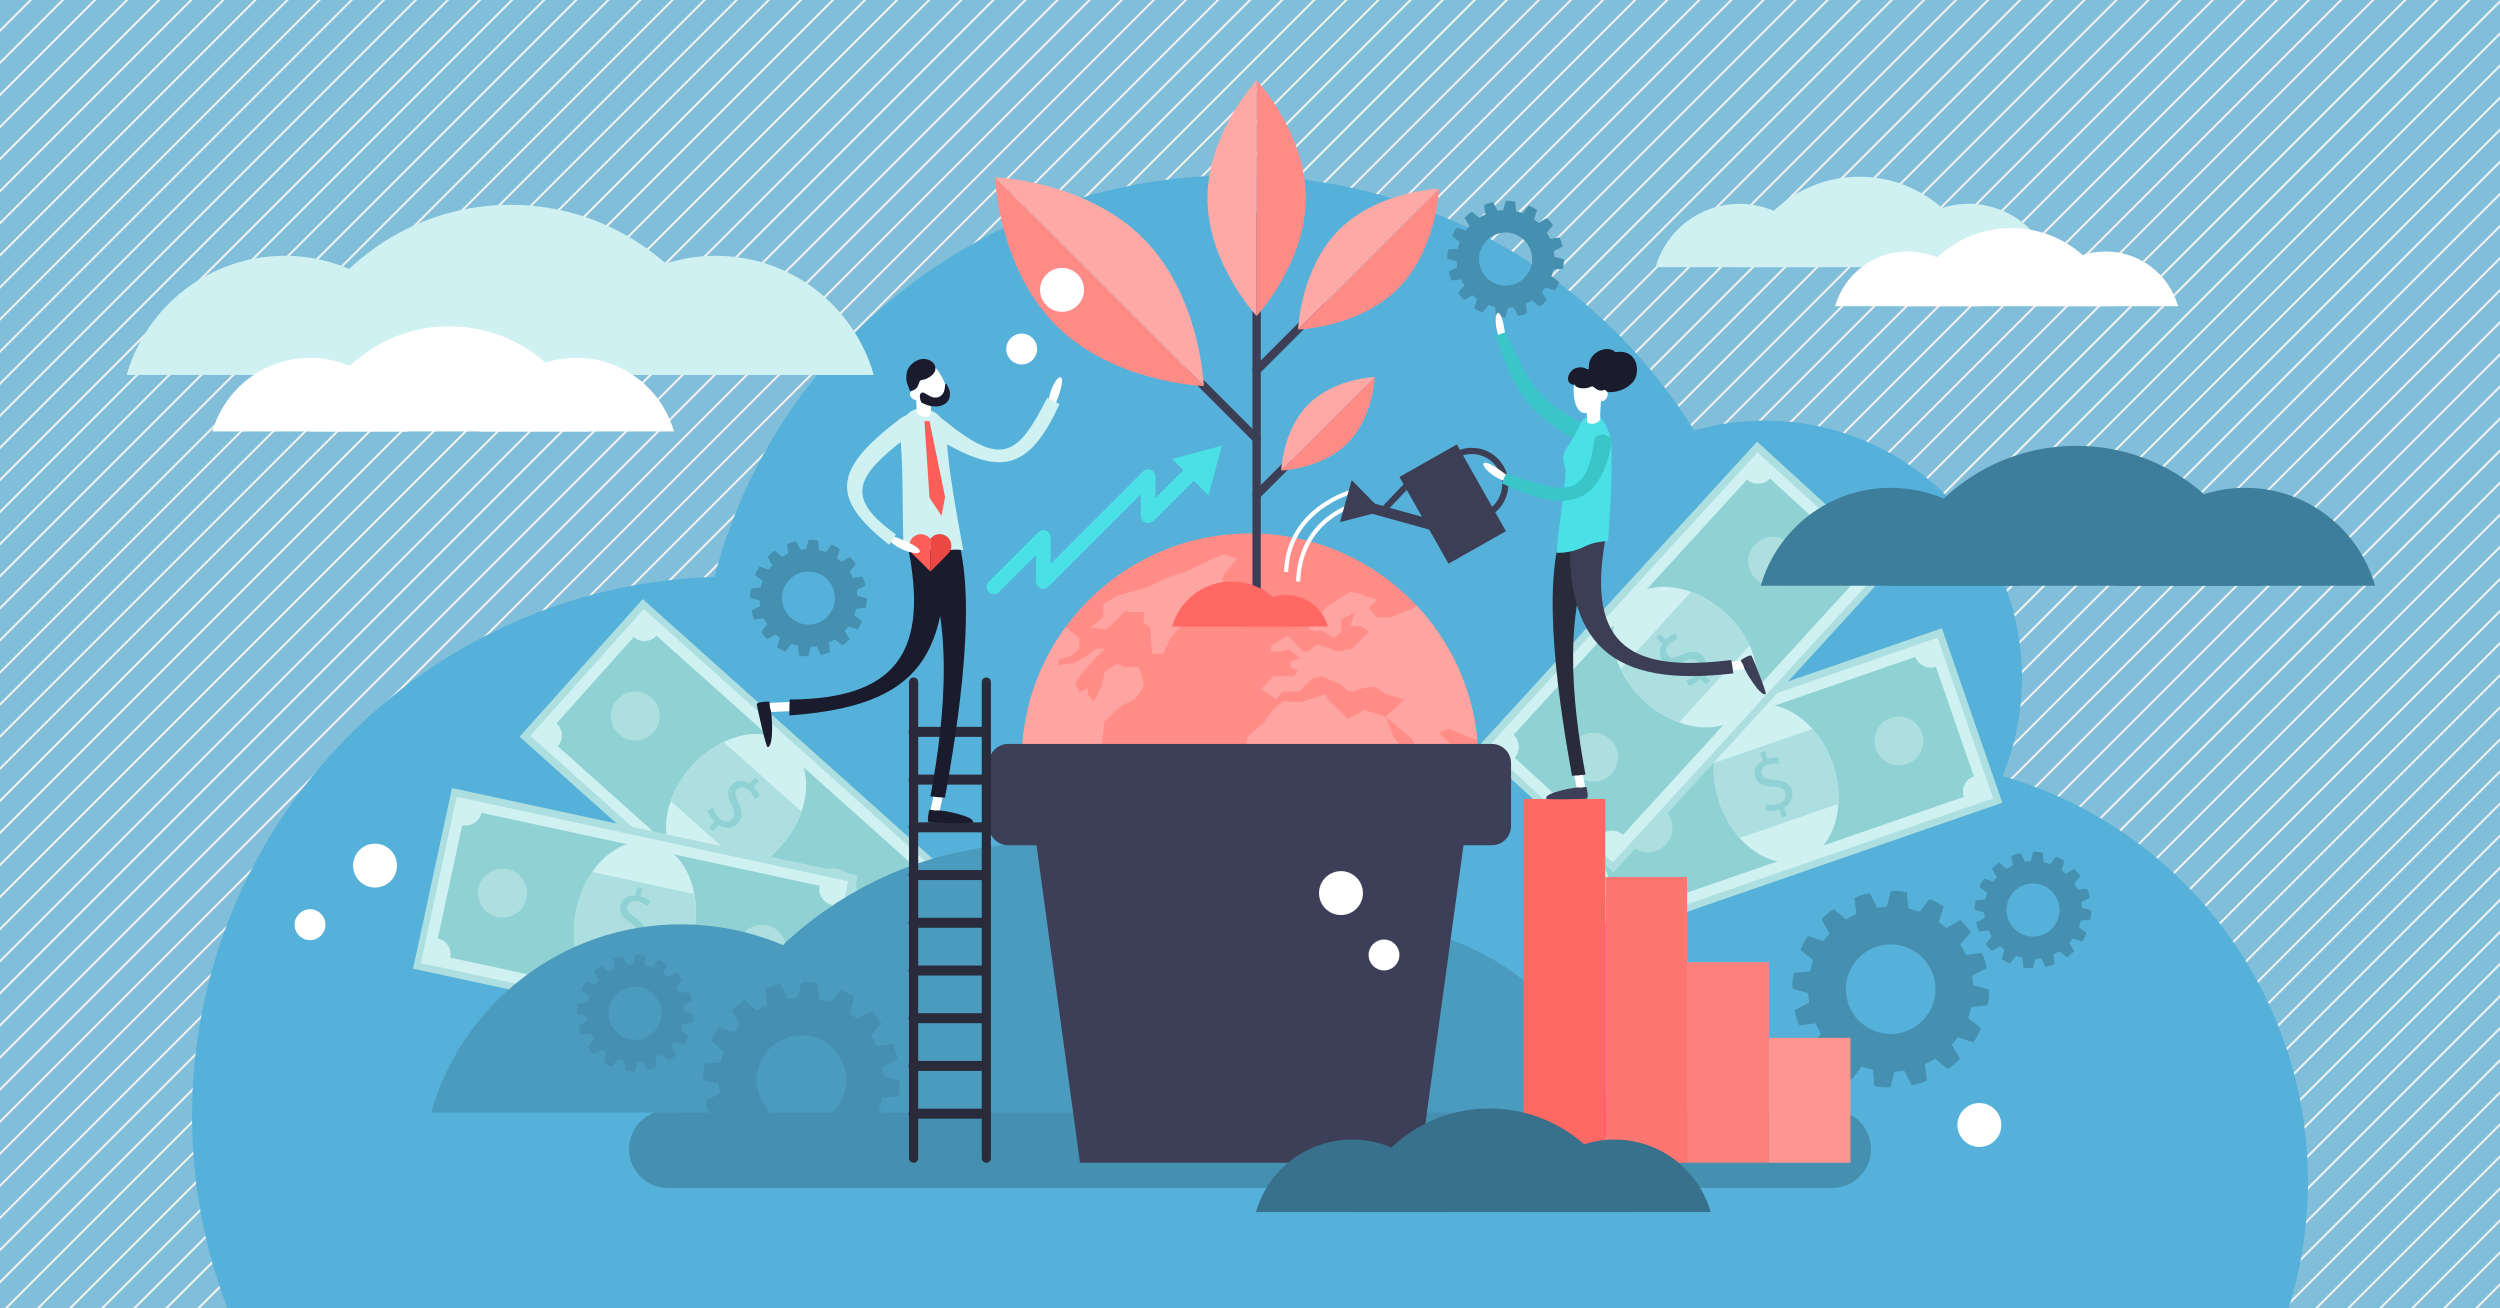 <?xml version="1.0" encoding="utf-8"?>
<!-- Generator: Adobe Illustrator 23.0.6, SVG Export Plug-In . SVG Version: 6.00 Build 0)  -->
<svg version="1.1" id="Layer_1" xmlns="http://www.w3.org/2000/svg" xmlns:xlink="http://www.w3.org/1999/xlink" x="0px" y="0px"
	 viewBox="0 0 1200 628" style="enable-background:new 0 0 1200 628;" xml:space="preserve">
<style type="text/css">
	.st0{fill:#81BEDA;}
	.st1{clip-path:url(#SVGID_2_);}
	.st2{fill:none;stroke:#F0F0F0;stroke-miterlimit:10;}
	.st3{fill:#56B1DA;}
	.st4{fill:#458FB0;}
	.st5{fill:#ADDFE0;}
	.st6{fill:#D0F1F2;}
	.st7{fill:#90D2D4;}
	.st8{fill:#FFFFFF;}
	.st9{fill:#3D7E9C;}
	.st10{fill:#4B9BBF;}
	.st11{fill:#FF8C87;}
	.st12{fill:#FFA5A1;}
	.st13{fill:#3C3F57;}
	.st14{fill:#292B3B;}
	.st15{fill:#FF6863;}
	.st16{fill:#FF7570;}
	.st17{fill:#FF817D;}
	.st18{fill:#FF9591;}
	.st19{fill:none;stroke:#3B3E54;stroke-width:4;stroke-linecap:round;stroke-linejoin:round;stroke-miterlimit:10;}
	.st20{fill:#FF8B87;}
	.st21{fill:#FFA9A6;}
	.st22{fill:none;stroke:#FFFFFF;stroke-width:2;stroke-miterlimit:10;}
	.st23{fill:#3B3E54;}
	.st24{fill:none;stroke:#3B3E54;stroke-width:3;stroke-miterlimit:10;}
	.st25{fill:none;stroke:#3B3E54;stroke-width:5;stroke-miterlimit:10;}
	.st26{fill:#3AC5C9;}
	.st27{fill:#1A1C2E;}
	.st28{fill:#49E1E6;}
	.st29{fill:#FE5E5A;}
	.st30{fill:#EB4844;}
	.st31{fill:none;stroke:#49E1E6;stroke-width:7;stroke-linecap:round;stroke-linejoin:round;stroke-miterlimit:10;}
	.st32{fill:#37718C;}
</style>
<g>
	<rect x="0" class="st0" width="1200" height="628"/>
	<g>
		<defs>
			<rect id="SVGID_1_" width="1200" height="628"/>
		</defs>
		<clipPath id="SVGID_2_">
			<use xlink:href="#SVGID_1_"  style="overflow:visible;"/>
		</clipPath>
		<g class="st1">
			<line class="st2" x1="657.95" y1="-643.21" x2="-333.44" y2="348.18"/>
			<line class="st2" x1="665.65" y1="-635.51" x2="-325.74" y2="355.89"/>
			<line class="st2" x1="673.35" y1="-627.81" x2="-318.04" y2="363.59"/>
			<line class="st2" x1="681.05" y1="-620.11" x2="-310.34" y2="371.29"/>
			<line class="st2" x1="688.76" y1="-612.41" x2="-302.64" y2="378.99"/>
			<line class="st2" x1="696.46" y1="-604.71" x2="-294.94" y2="386.69"/>
			<line class="st2" x1="704.16" y1="-597.01" x2="-287.24" y2="394.39"/>
			<line class="st2" x1="711.86" y1="-589.3" x2="-279.54" y2="402.09"/>
			<line class="st2" x1="719.56" y1="-581.6" x2="-271.84" y2="409.79"/>
			<line class="st2" x1="727.26" y1="-573.9" x2="-264.14" y2="417.49"/>
			<line class="st2" x1="734.96" y1="-566.2" x2="-256.43" y2="425.19"/>
			<line class="st2" x1="742.66" y1="-558.5" x2="-248.73" y2="432.89"/>
			<line class="st2" x1="750.36" y1="-550.8" x2="-241.03" y2="440.6"/>
			<line class="st2" x1="758.06" y1="-543.1" x2="-233.33" y2="448.3"/>
			<line class="st2" x1="765.77" y1="-535.4" x2="-225.63" y2="456"/>
			<line class="st2" x1="773.47" y1="-527.7" x2="-217.93" y2="463.7"/>
			<line class="st2" x1="781.17" y1="-520" x2="-210.23" y2="471.4"/>
			<line class="st2" x1="788.87" y1="-512.29" x2="-202.53" y2="479.1"/>
			<line class="st2" x1="796.57" y1="-504.59" x2="-194.83" y2="486.8"/>
			<line class="st2" x1="804.27" y1="-496.89" x2="-187.13" y2="494.5"/>
			<line class="st2" x1="811.97" y1="-489.19" x2="-179.42" y2="502.2"/>
			<line class="st2" x1="819.67" y1="-481.49" x2="-171.72" y2="509.9"/>
			<line class="st2" x1="827.37" y1="-473.79" x2="-164.02" y2="517.61"/>
			<line class="st2" x1="835.07" y1="-466.09" x2="-156.32" y2="525.31"/>
			<line class="st2" x1="842.78" y1="-458.39" x2="-148.62" y2="533.01"/>
			<line class="st2" x1="850.48" y1="-450.69" x2="-140.92" y2="540.71"/>
			<line class="st2" x1="858.18" y1="-442.99" x2="-133.22" y2="548.41"/>
			<line class="st2" x1="865.88" y1="-435.28" x2="-125.52" y2="556.11"/>
			<line class="st2" x1="873.58" y1="-427.58" x2="-117.82" y2="563.81"/>
			<line class="st2" x1="881.28" y1="-419.88" x2="-110.12" y2="571.51"/>
			<line class="st2" x1="888.98" y1="-412.18" x2="-102.41" y2="579.21"/>
			<line class="st2" x1="896.68" y1="-404.48" x2="-94.71" y2="586.91"/>
			<line class="st2" x1="904.38" y1="-396.78" x2="-87.01" y2="594.62"/>
			<line class="st2" x1="912.08" y1="-389.08" x2="-79.31" y2="602.32"/>
			<line class="st2" x1="919.79" y1="-381.38" x2="-71.61" y2="610.02"/>
			<line class="st2" x1="927.49" y1="-373.68" x2="-63.91" y2="617.72"/>
			<line class="st2" x1="935.19" y1="-365.98" x2="-56.21" y2="625.42"/>
			<line class="st2" x1="942.89" y1="-358.27" x2="-48.51" y2="633.12"/>
			<line class="st2" x1="950.59" y1="-350.57" x2="-40.81" y2="640.82"/>
			<line class="st2" x1="958.29" y1="-342.87" x2="-33.11" y2="648.52"/>
			<line class="st2" x1="965.99" y1="-335.17" x2="-25.4" y2="656.22"/>
			<line class="st2" x1="973.69" y1="-327.47" x2="-17.7" y2="663.92"/>
			<line class="st2" x1="981.39" y1="-319.77" x2="-10" y2="671.63"/>
			<line class="st2" x1="989.09" y1="-312.07" x2="-2.3" y2="679.33"/>
			<line class="st2" x1="996.8" y1="-304.37" x2="5.4" y2="687.03"/>
			<line class="st2" x1="1004.5" y1="-296.67" x2="13.1" y2="694.73"/>
			<line class="st2" x1="1012.2" y1="-288.97" x2="20.8" y2="702.43"/>
			<line class="st2" x1="1019.9" y1="-281.26" x2="28.5" y2="710.13"/>
			<line class="st2" x1="1027.6" y1="-273.56" x2="36.2" y2="717.83"/>
			<line class="st2" x1="1035.3" y1="-265.86" x2="43.9" y2="725.53"/>
			<line class="st2" x1="1043" y1="-258.16" x2="51.61" y2="733.23"/>
			<line class="st2" x1="1050.7" y1="-250.46" x2="59.31" y2="740.93"/>
			<line class="st2" x1="1058.4" y1="-242.76" x2="67.01" y2="748.64"/>
			<line class="st2" x1="1066.1" y1="-235.06" x2="74.71" y2="756.34"/>
			<line class="st2" x1="1073.81" y1="-227.36" x2="82.41" y2="764.04"/>
			<line class="st2" x1="1081.51" y1="-219.66" x2="90.11" y2="771.74"/>
			<line class="st2" x1="1089.21" y1="-211.96" x2="97.81" y2="779.44"/>
			<line class="st2" x1="1096.91" y1="-204.25" x2="105.51" y2="787.14"/>
			<line class="st2" x1="1104.61" y1="-196.55" x2="113.21" y2="794.84"/>
			<line class="st2" x1="1112.31" y1="-188.85" x2="120.91" y2="802.54"/>
			<line class="st2" x1="1120.01" y1="-181.15" x2="128.62" y2="810.24"/>
			<line class="st2" x1="1127.71" y1="-173.45" x2="136.32" y2="817.95"/>
			<line class="st2" x1="1135.41" y1="-165.75" x2="144.02" y2="825.65"/>
			<line class="st2" x1="1143.11" y1="-158.05" x2="151.72" y2="833.35"/>
			<line class="st2" x1="1150.82" y1="-150.35" x2="159.42" y2="841.05"/>
			<line class="st2" x1="1158.52" y1="-142.65" x2="167.12" y2="848.75"/>
			<line class="st2" x1="1166.22" y1="-134.95" x2="174.82" y2="856.45"/>
			<line class="st2" x1="1173.92" y1="-127.24" x2="182.52" y2="864.15"/>
			<line class="st2" x1="1181.62" y1="-119.54" x2="190.22" y2="871.85"/>
			<line class="st2" x1="1189.32" y1="-111.84" x2="197.92" y2="879.55"/>
			<line class="st2" x1="1197.02" y1="-104.14" x2="205.63" y2="887.25"/>
			<line class="st2" x1="1204.72" y1="-96.44" x2="213.33" y2="894.96"/>
			<line class="st2" x1="1212.42" y1="-88.74" x2="221.03" y2="902.66"/>
			<line class="st2" x1="1220.12" y1="-81.04" x2="228.73" y2="910.36"/>
			<line class="st2" x1="1227.83" y1="-73.34" x2="236.43" y2="918.06"/>
			<line class="st2" x1="1235.53" y1="-65.64" x2="244.13" y2="925.76"/>
			<line class="st2" x1="1243.23" y1="-57.94" x2="251.83" y2="933.46"/>
			<line class="st2" x1="1250.93" y1="-50.23" x2="259.53" y2="941.16"/>
			<line class="st2" x1="1258.63" y1="-42.53" x2="267.23" y2="948.86"/>
			<line class="st2" x1="1266.33" y1="-34.83" x2="274.93" y2="956.56"/>
			<line class="st2" x1="1274.03" y1="-27.13" x2="282.64" y2="964.26"/>
			<line class="st2" x1="1281.73" y1="-19.43" x2="290.34" y2="971.97"/>
			<line class="st2" x1="1289.43" y1="-11.73" x2="298.04" y2="979.67"/>
			<line class="st2" x1="1297.13" y1="-4.03" x2="305.74" y2="987.37"/>
			<line class="st2" x1="1304.84" y1="3.67" x2="313.44" y2="995.07"/>
			<line class="st2" x1="1312.54" y1="11.37" x2="321.14" y2="1002.77"/>
			<line class="st2" x1="1320.24" y1="19.07" x2="328.84" y2="1010.47"/>
			<line class="st2" x1="1327.94" y1="26.78" x2="336.54" y2="1018.17"/>
			<line class="st2" x1="1335.64" y1="34.48" x2="344.24" y2="1025.87"/>
			<line class="st2" x1="1343.34" y1="42.18" x2="351.94" y2="1033.57"/>
			<line class="st2" x1="1351.04" y1="49.88" x2="359.65" y2="1041.27"/>
			<line class="st2" x1="1358.74" y1="57.58" x2="367.35" y2="1048.98"/>
			<line class="st2" x1="1366.44" y1="65.28" x2="375.05" y2="1056.68"/>
			<line class="st2" x1="1374.14" y1="72.98" x2="382.75" y2="1064.38"/>
			<line class="st2" x1="1381.85" y1="80.68" x2="390.45" y2="1072.08"/>
			<line class="st2" x1="1389.55" y1="88.38" x2="398.15" y2="1079.78"/>
			<line class="st2" x1="1397.25" y1="96.08" x2="405.85" y2="1087.48"/>
			<line class="st2" x1="1404.95" y1="103.79" x2="413.55" y2="1095.18"/>
			<line class="st2" x1="1412.65" y1="111.49" x2="421.25" y2="1102.88"/>
			<line class="st2" x1="1420.35" y1="119.19" x2="428.95" y2="1110.58"/>
			<line class="st2" x1="1428.05" y1="126.89" x2="436.66" y2="1118.28"/>
			<line class="st2" x1="1435.75" y1="134.59" x2="444.36" y2="1125.99"/>
			<line class="st2" x1="1443.45" y1="142.29" x2="452.06" y2="1133.69"/>
			<line class="st2" x1="1451.15" y1="149.99" x2="459.76" y2="1141.39"/>
			<line class="st2" x1="1458.86" y1="157.69" x2="467.46" y2="1149.09"/>
			<line class="st2" x1="1466.56" y1="165.39" x2="475.16" y2="1156.79"/>
			<line class="st2" x1="1474.26" y1="173.09" x2="482.86" y2="1164.49"/>
			<line class="st2" x1="1481.96" y1="180.8" x2="490.56" y2="1172.19"/>
			<line class="st2" x1="1489.66" y1="188.5" x2="498.26" y2="1179.89"/>
			<line class="st2" x1="1497.36" y1="196.2" x2="505.96" y2="1187.59"/>
			<line class="st2" x1="1505.06" y1="203.9" x2="513.67" y2="1195.29"/>
			<line class="st2" x1="1512.76" y1="211.6" x2="521.37" y2="1203"/>
			<line class="st2" x1="1520.46" y1="219.3" x2="529.07" y2="1210.7"/>
			<line class="st2" x1="1524.78" y1="230.35" x2="533.38" y2="1221.74"/>
			<line class="st2" x1="1529.09" y1="241.39" x2="537.69" y2="1232.79"/>
			<line class="st2" x1="1533.4" y1="252.43" x2="542.01" y2="1243.83"/>
			<line class="st2" x1="1537.72" y1="263.48" x2="546.32" y2="1254.87"/>
			<line class="st2" x1="1542.03" y1="274.52" x2="550.63" y2="1265.92"/>
		</g>
	</g>
	<path class="st3" d="M1098.53,628c6.03-19.19,9.29-39.62,9.29-60.8c0-92.44-61.94-170.41-146.58-194.68
		c6-14.52,9.31-30.43,9.31-47.11c0-68.22-55.3-123.52-123.52-123.52c-11.73,0-23.07,1.63-33.82,4.69
		C767.54,133.09,686.1,84.16,593.22,84.16c-120.11,0-221.1,81.81-250.32,192.74C203.7,281.19,92.18,395.37,92.18,535.61
		c0,32.55,6.03,63.69,16.99,92.39H1098.53z"/>
	<path class="st4" d="M944.66,488.72c0.01-0.03,0.02-0.06,0.03-0.09c0.02-0.06,0.04-0.11,0.06-0.17c0.08-0.23,0.16-0.45,0.24-0.68
		c0.02-0.05,0.04-0.11,0.06-0.17c0.08-0.23,0.16-0.46,0.23-0.69c0.02-0.06,0.04-0.11,0.05-0.17c0,0,0-0.01,0-0.01
		c0.02-0.06,0.04-0.12,0.06-0.18c0.04-0.14,0.09-0.29,0.13-0.43c0.01-0.03,0.02-0.05,0.02-0.08c0.01-0.03,0.02-0.05,0.02-0.08
		c0.04-0.14,0.08-0.29,0.12-0.43c0.02-0.06,0.03-0.12,0.05-0.19c0,0,0-0.01,0-0.02c0.01-0.05,0.03-0.11,0.04-0.16
		c0.07-0.24,0.13-0.47,0.18-0.71c0.01-0.05,0.03-0.11,0.04-0.17c0.06-0.23,0.11-0.47,0.17-0.71c0.01-0.06,0.03-0.11,0.04-0.17
		c0.01-0.03,0.02-0.06,0.02-0.09l4.45-0.38l3.33-0.29c0.33-1.68,0.46-2.08,0.61-3.83c0.15-1.75,0.09-2.16,0.05-3.88l-3.23-0.85
		l-4.32-1.13c0-0.02,0-0.03,0-0.05c0-0.06-0.01-0.12-0.01-0.18c-0.01-0.24-0.03-0.48-0.05-0.73c0-0.06-0.01-0.12-0.01-0.17
		c-0.02-0.24-0.04-0.49-0.06-0.73c-0.01-0.05-0.01-0.1-0.01-0.15c-0.01-0.11-0.02-0.21-0.03-0.32c-0.01-0.11-0.02-0.22-0.04-0.32
		c-0.01-0.05-0.01-0.1-0.02-0.15c-0.03-0.24-0.06-0.49-0.09-0.73c-0.01-0.06-0.02-0.12-0.02-0.17c-0.03-0.24-0.07-0.48-0.11-0.72
		c-0.01-0.06-0.02-0.12-0.03-0.17c0-0.02-0.01-0.03-0.01-0.05l3.98-2l2.99-1.51c-0.32-1.69-0.35-2.1-0.86-3.78
		c-0.51-1.68-0.72-2.04-1.4-3.62l-3.32,0.42l-4.42,0.56c-0.01-0.03-0.03-0.06-0.04-0.09c-0.02-0.05-0.05-0.11-0.08-0.16
		c-0.1-0.22-0.21-0.44-0.31-0.65c-0.03-0.05-0.05-0.11-0.08-0.16c-0.11-0.22-0.22-0.43-0.33-0.65c-0.03-0.05-0.05-0.1-0.08-0.16
		c0,0,0-0.01-0.01-0.01c-0.03-0.06-0.06-0.11-0.09-0.17c-0.07-0.13-0.14-0.26-0.21-0.4c-0.01-0.02-0.03-0.05-0.04-0.07
		c-0.01-0.03-0.03-0.05-0.04-0.07c-0.03-0.06-0.06-0.11-0.09-0.17c-0.04-0.07-0.08-0.15-0.12-0.22c-0.03-0.06-0.06-0.11-0.1-0.17
		c0,0,0-0.01-0.01-0.01c-0.03-0.05-0.06-0.1-0.09-0.15c-0.12-0.21-0.24-0.42-0.37-0.63c-0.03-0.05-0.06-0.1-0.09-0.15
		c-0.13-0.21-0.25-0.41-0.38-0.62c-0.03-0.05-0.06-0.1-0.09-0.15c-0.02-0.03-0.03-0.05-0.05-0.08l2.87-3.41l2.15-2.56
		c-0.96-1.43-1.15-1.8-2.28-3.14c-1.13-1.34-1.47-1.59-2.71-2.78l-2.88,1.69l-3.85,2.26c-0.01-0.01-0.02-0.02-0.03-0.03
		c-0.04-0.04-0.09-0.08-0.13-0.12c-0.18-0.16-0.36-0.32-0.55-0.48c-0.04-0.04-0.09-0.08-0.13-0.11c-0.19-0.16-0.37-0.32-0.56-0.47
		c-0.04-0.03-0.08-0.06-0.12-0.1c-0.08-0.07-0.17-0.14-0.25-0.21c-0.08-0.07-0.17-0.14-0.25-0.2c-0.04-0.03-0.08-0.06-0.12-0.09
		c-0.19-0.15-0.39-0.3-0.58-0.45c-0.05-0.03-0.09-0.07-0.14-0.11c-0.2-0.15-0.39-0.29-0.59-0.43c-0.05-0.03-0.1-0.07-0.14-0.1
		c-0.01-0.01-0.03-0.02-0.04-0.03l1.4-4.23l1.05-3.18c-1.42-0.97-1.73-1.24-3.28-2.07c-1.55-0.83-1.95-0.93-3.55-1.57l-2.06,2.64
		l-2.73,3.52c-0.03-0.01-0.06-0.02-0.09-0.03c-0.05-0.02-0.11-0.04-0.16-0.06c-0.23-0.08-0.46-0.17-0.69-0.25
		c-0.05-0.02-0.11-0.04-0.16-0.05c-0.23-0.08-0.46-0.16-0.7-0.23c-0.05-0.02-0.11-0.04-0.16-0.05c0,0-0.01,0-0.01-0.01
		c-0.06-0.02-0.12-0.04-0.18-0.06c-0.14-0.04-0.29-0.09-0.43-0.13c-0.03-0.01-0.05-0.02-0.08-0.02c-0.02-0.01-0.05-0.01-0.08-0.02
		c-0.14-0.04-0.29-0.08-0.43-0.12c-0.06-0.02-0.12-0.03-0.19-0.05c0,0-0.01,0-0.01,0c-0.06-0.02-0.11-0.03-0.17-0.05
		c-0.24-0.07-0.47-0.13-0.71-0.18c-0.06-0.02-0.11-0.03-0.17-0.04c-0.23-0.06-0.47-0.12-0.7-0.17c-0.06-0.01-0.12-0.03-0.17-0.04
		c-0.03-0.01-0.06-0.01-0.09-0.02l-0.38-4.45l-0.29-3.33c-1.68-0.33-2.08-0.46-3.83-0.61c-1.75-0.15-2.16-0.09-3.88-0.05l-0.85,3.23
		l-1.13,4.32c-0.02,0-0.04,0-0.05,0c-0.06,0-0.12,0.01-0.17,0.01c-0.24,0.01-0.49,0.03-0.73,0.04c-0.06,0-0.11,0.01-0.17,0.01
		c-0.24,0.02-0.49,0.04-0.73,0.06c-0.05,0-0.1,0.01-0.15,0.01c-0.11,0.01-0.22,0.02-0.32,0.03c-0.11,0.01-0.22,0.02-0.32,0.03
		c-0.05,0.01-0.1,0.01-0.14,0.02c-0.25,0.03-0.49,0.06-0.73,0.09c-0.06,0.01-0.11,0.01-0.17,0.02c-0.24,0.04-0.48,0.07-0.73,0.11
		c-0.05,0.01-0.11,0.02-0.17,0.03c-0.02,0-0.03,0.01-0.05,0.01l-2-3.98l-1.51-2.99c-1.69,0.32-2.11,0.35-3.78,0.86
		c-1.68,0.51-2.04,0.72-3.62,1.4l0.42,3.32l0.55,4.42c-0.03,0.02-0.06,0.03-0.09,0.04c-0.05,0.02-0.1,0.05-0.16,0.07
		c-0.22,0.1-0.44,0.2-0.66,0.31c-0.05,0.03-0.1,0.05-0.16,0.08c-0.22,0.11-0.44,0.22-0.65,0.33c-0.05,0.03-0.1,0.05-0.15,0.08
		c-0.01,0-0.01,0-0.02,0.01c-0.06,0.03-0.11,0.06-0.17,0.09c-0.13,0.07-0.26,0.14-0.4,0.21c-0.02,0.01-0.04,0.02-0.06,0.04
		c0,0,0,0,0,0c-0.02,0.01-0.05,0.02-0.07,0.04c-0.13,0.07-0.26,0.14-0.39,0.22c-0.06,0.03-0.11,0.06-0.17,0.1c0,0-0.01,0-0.01,0.01
		c-0.05,0.03-0.1,0.06-0.15,0.08c-0.21,0.12-0.42,0.25-0.63,0.37c-0.05,0.03-0.1,0.06-0.15,0.09c-0.21,0.12-0.42,0.25-0.62,0.38
		c-0.05,0.03-0.1,0.06-0.15,0.09c-0.03,0.02-0.05,0.03-0.08,0.05l-3.41-2.87l-2.56-2.15c-1.43,0.96-1.8,1.15-3.14,2.28
		c-1.34,1.13-1.59,1.47-2.77,2.71l1.69,2.88l2.26,3.85c-0.01,0.01-0.02,0.03-0.04,0.04c-0.04,0.04-0.07,0.08-0.11,0.13
		c-0.16,0.18-0.33,0.36-0.49,0.55c-0.04,0.04-0.07,0.09-0.11,0.13c-0.16,0.19-0.32,0.37-0.48,0.56c-0.03,0.04-0.06,0.08-0.09,0.12
		c-0.07,0.08-0.14,0.17-0.21,0.25c-0.07,0.08-0.14,0.17-0.2,0.25c-0.03,0.04-0.06,0.08-0.09,0.11c-0.15,0.19-0.3,0.39-0.45,0.58
		c-0.03,0.04-0.07,0.09-0.1,0.13c-0.15,0.2-0.29,0.39-0.44,0.59c-0.03,0.05-0.07,0.09-0.1,0.14c-0.01,0.01-0.02,0.03-0.03,0.04
		l-4.23-1.4l-3.18-1.05c-0.97,1.42-1.24,1.73-2.07,3.28c-0.83,1.55-0.93,1.95-1.57,3.55l2.65,2.06l3.52,2.73
		c-0.01,0.03-0.02,0.06-0.03,0.09c-0.02,0.06-0.04,0.11-0.06,0.17c-0.08,0.23-0.16,0.45-0.24,0.68c-0.02,0.05-0.04,0.11-0.06,0.17
		c-0.08,0.23-0.15,0.46-0.23,0.69c-0.02,0.05-0.04,0.11-0.05,0.17c0,0,0,0.01,0,0.01c-0.02,0.06-0.04,0.13-0.06,0.19
		c-0.04,0.14-0.09,0.28-0.13,0.43c-0.01,0.02-0.01,0.05-0.02,0.07c-0.01,0.03-0.02,0.05-0.02,0.08c-0.04,0.14-0.08,0.29-0.12,0.43
		c-0.02,0.06-0.03,0.12-0.05,0.19c0,0.01,0,0.01,0,0.02c-0.01,0.05-0.03,0.11-0.04,0.16c-0.07,0.24-0.13,0.47-0.19,0.71l-0.04,0.17
		c-0.06,0.23-0.11,0.47-0.17,0.71l-0.04,0.17c-0.01,0.03-0.02,0.06-0.02,0.09l-4.45,0.38l-3.33,0.29c-0.33,1.68-0.46,2.08-0.61,3.83
		c-0.15,1.75-0.09,2.16-0.05,3.88l3.24,0.84l4.32,1.13c0,0.02,0,0.03,0,0.05c0,0.06,0.01,0.12,0.01,0.18
		c0.01,0.24,0.03,0.49,0.05,0.73c0,0.06,0.01,0.11,0.01,0.17c0.02,0.24,0.04,0.49,0.06,0.73c0,0.05,0.01,0.1,0.01,0.15
		c0.01,0.11,0.02,0.22,0.03,0.33c0.01,0.11,0.03,0.21,0.04,0.32c0.01,0.05,0.01,0.1,0.02,0.14c0.03,0.25,0.06,0.49,0.09,0.73
		c0.01,0.06,0.01,0.11,0.02,0.16c0.03,0.24,0.07,0.49,0.11,0.73c0.01,0.05,0.02,0.11,0.03,0.17c0,0.02,0.01,0.03,0.01,0.05l-3.98,2
		l-2.99,1.51c0.32,1.69,0.35,2.11,0.86,3.78c0.51,1.68,0.72,2.04,1.4,3.62l3.32-0.42l4.42-0.55c0.02,0.03,0.03,0.06,0.04,0.09
		c0.02,0.05,0.05,0.1,0.07,0.16c0.1,0.22,0.2,0.44,0.31,0.66c0.03,0.05,0.05,0.1,0.08,0.16c0.11,0.22,0.22,0.44,0.33,0.65
		c0.03,0.05,0.05,0.1,0.08,0.15c0,0,0,0.01,0.01,0.01c0.03,0.06,0.06,0.12,0.09,0.17c0.07,0.13,0.14,0.26,0.21,0.4
		c0.01,0.02,0.03,0.04,0.04,0.07c0.01,0.02,0.02,0.05,0.04,0.07c0.03,0.06,0.06,0.12,0.1,0.17c0.04,0.07,0.08,0.15,0.12,0.22
		c0.03,0.06,0.06,0.11,0.09,0.17c0,0,0.01,0.01,0.01,0.02c0.03,0.05,0.05,0.1,0.08,0.14c0.12,0.21,0.25,0.43,0.37,0.64
		c0.03,0.05,0.06,0.1,0.09,0.14c0.13,0.21,0.25,0.42,0.38,0.62c0.03,0.05,0.06,0.1,0.09,0.14c0.02,0.03,0.03,0.06,0.05,0.08
		l-2.87,3.41l-2.15,2.56c0.96,1.43,1.15,1.8,2.28,3.14c1.13,1.34,1.47,1.59,2.71,2.77l2.88-1.69l3.85-2.26
		c0.01,0.01,0.03,0.02,0.04,0.03c0.04,0.04,0.09,0.08,0.13,0.12c0.18,0.16,0.36,0.33,0.55,0.49c0.04,0.04,0.09,0.07,0.13,0.11
		c0.19,0.16,0.37,0.32,0.56,0.48c0.04,0.03,0.08,0.06,0.12,0.09c0.08,0.07,0.17,0.14,0.25,0.21c0.08,0.07,0.17,0.13,0.25,0.2
		c0.04,0.03,0.08,0.06,0.11,0.09c0.19,0.15,0.39,0.3,0.59,0.45c0.04,0.03,0.09,0.07,0.13,0.1c0.2,0.15,0.39,0.29,0.59,0.44
		c0.05,0.03,0.09,0.07,0.14,0.1c0.01,0.01,0.03,0.02,0.04,0.03l-1.4,4.23l-1.05,3.18c1.42,0.97,1.73,1.24,3.28,2.07
		c1.55,0.83,1.95,0.93,3.55,1.57l2.06-2.64l2.73-3.52c0.03,0.01,0.06,0.02,0.09,0.03c0.06,0.02,0.11,0.04,0.17,0.06
		c0.23,0.08,0.45,0.16,0.68,0.24c0.06,0.02,0.11,0.04,0.17,0.06c0.23,0.08,0.46,0.15,0.69,0.23c0.06,0.02,0.11,0.03,0.17,0.05
		c0,0,0,0,0.01,0c0.06,0.02,0.13,0.04,0.19,0.06c0.14,0.05,0.28,0.09,0.43,0.13c0.02,0.01,0.05,0.02,0.07,0.02
		c0.03,0.01,0.05,0.02,0.08,0.03c0.14,0.04,0.29,0.08,0.43,0.12c0.06,0.02,0.12,0.03,0.19,0.05c0,0,0.01,0,0.02,0
		c0.05,0.01,0.11,0.03,0.16,0.04c0.24,0.07,0.48,0.13,0.71,0.19c0.05,0.01,0.11,0.03,0.16,0.04c0.24,0.06,0.47,0.12,0.71,0.17
		l0.17,0.04c0.03,0.01,0.06,0.02,0.1,0.02l0.38,4.45l0.29,3.33c1.68,0.33,2.08,0.46,3.83,0.61c1.75,0.15,2.16,0.09,3.88,0.05
		l0.85-3.23l1.13-4.32c0.01,0,0.03,0,0.05,0c0.06,0,0.12-0.01,0.18-0.01c0.24-0.01,0.48-0.03,0.72-0.05c0.06,0,0.12-0.01,0.18-0.01
		c0.24-0.02,0.48-0.04,0.73-0.06c0.05,0,0.1-0.01,0.15-0.01c0.11-0.01,0.21-0.02,0.32-0.03c0.11-0.01,0.21-0.02,0.32-0.04
		c0.05-0.01,0.1-0.01,0.15-0.02c0.24-0.03,0.49-0.06,0.73-0.09c0.06-0.01,0.11-0.01,0.17-0.02c0.24-0.03,0.48-0.07,0.72-0.11
		c0.06-0.01,0.12-0.02,0.17-0.03c0.02,0,0.03-0.01,0.05-0.01l2,3.98l1.51,2.99c1.69-0.32,2.1-0.35,3.78-0.86
		c1.68-0.51,2.04-0.72,3.62-1.4l-0.42-3.32l-0.56-4.42c0.03-0.01,0.06-0.03,0.08-0.04c0.06-0.03,0.11-0.05,0.17-0.08
		c0.22-0.1,0.43-0.2,0.65-0.31c0.05-0.03,0.11-0.05,0.16-0.08c0.21-0.11,0.43-0.21,0.64-0.33c0.05-0.03,0.11-0.06,0.16-0.08
		c0,0,0,0,0.01,0c0.06-0.03,0.12-0.06,0.18-0.09c0.13-0.07,0.26-0.14,0.39-0.21c0.03-0.01,0.05-0.03,0.07-0.04
		c0.02-0.02,0.05-0.03,0.07-0.04c0.13-0.07,0.26-0.14,0.39-0.22c0.06-0.03,0.11-0.06,0.17-0.09c0,0,0.01-0.01,0.02-0.01
		c0.05-0.03,0.1-0.06,0.15-0.08c0.21-0.12,0.42-0.25,0.63-0.37c0.05-0.03,0.1-0.06,0.15-0.09c0.21-0.13,0.41-0.26,0.62-0.38
		c0.05-0.03,0.1-0.06,0.15-0.09c0.03-0.02,0.05-0.03,0.08-0.05l3.41,2.87l2.56,2.15c1.43-0.96,1.8-1.15,3.14-2.28
		c1.34-1.13,1.59-1.47,2.78-2.71l-1.69-2.88l-2.26-3.85c0.01-0.01,0.02-0.02,0.03-0.04c0.04-0.04,0.08-0.09,0.12-0.13
		c0.16-0.18,0.32-0.36,0.48-0.55l0.12-0.13c0.16-0.18,0.32-0.37,0.47-0.56c0.03-0.04,0.06-0.08,0.1-0.12
		c0.07-0.08,0.14-0.17,0.21-0.25c0.07-0.08,0.13-0.17,0.2-0.25c0.03-0.04,0.06-0.08,0.09-0.12c0.15-0.19,0.3-0.39,0.45-0.58
		c0.03-0.05,0.07-0.09,0.11-0.14c0.15-0.2,0.29-0.39,0.43-0.59c0.03-0.05,0.07-0.1,0.1-0.14c0.01-0.01,0.02-0.03,0.03-0.04l4.23,1.4
		l3.18,1.05c0.97-1.42,1.24-1.73,2.07-3.28c0.83-1.55,0.93-1.95,1.57-3.55l-2.64-2.06L944.66,488.72z M926.51,484.93
		c-5.59,10.48-18.61,14.45-29.08,8.86c-3.81-2.03-6.76-5.05-8.71-8.57c-3.4-6.15-3.71-13.85-0.16-20.52
		c5.58-10.48,18.6-14.45,29.08-8.86c3.81,2.03,6.76,5.05,8.7,8.57C929.75,470.57,930.06,478.27,926.51,484.93z"/>
	<g>
		
			<rect x="253.76" y="342.71" transform="matrix(0.745 0.667 -0.667 0.745 348.059 -136.996)" class="st5" width="199.12" height="88.64"/>
		
			<rect x="312.51" y="290.97" transform="matrix(-0.667 0.745 -0.745 -0.667 877.345 381.761)" class="st6" width="81.63" height="192.11"/>
		<path class="st7" d="M402.44,468.31l37.11-41.48c-3.18-2.85-3.45-7.74-0.61-10.92L315.13,305.14c-2.85,3.18-7.74,3.46-10.92,0.61
			l-37.11,41.48c3.18,2.85,3.45,7.74,0.61,10.92l123.81,110.77C394.37,465.73,399.26,465.46,402.44,468.31z"/>
		<path class="st6" d="M374.73,406.18c-4.61,5.15-9.93,9.11-15.42,11.74c-11.57,5.55-23.89,5.27-31.91-1.9
			c-8.02-7.18-9.67-19.39-5.43-31.5c2-5.76,5.34-11.49,9.95-16.64c4.61-5.15,9.93-9.11,15.43-11.73c11.56-5.56,23.89-5.27,31.91,1.9
			c8.02,7.17,9.66,19.39,5.43,31.5C382.68,395.29,379.34,401.03,374.73,406.18z"/>
		
			<ellipse transform="matrix(0.905 -0.425 0.425 0.905 -144.273 210.597)" class="st5" cx="399.8" cy="428.61" rx="11.74" ry="11.74"/>
		
			<ellipse transform="matrix(1 -0.026 0.026 1 -8.81 8.022)" class="st5" cx="304.8" cy="343.61" rx="11.74" ry="11.74"/>
		<path class="st5" d="M374.73,406.18c-4.61,5.15-9.93,9.11-15.42,11.74l-37.34-33.4c2-5.76,5.34-11.49,9.95-16.64
			c4.61-5.15,9.93-9.11,15.43-11.73l37.34,33.4C382.68,395.29,379.34,401.03,374.73,406.18z"/>
		<g>
			<path class="st7" d="M340.36,397.42l2.69-3c-1.7-1.57-3-3.71-3.38-5.38l2.5-1.35c0.43,1.67,1.47,3.62,3.14,5.11
				c2.11,1.89,4.63,1.95,6.15,0.25c1.46-1.64,1.21-3.69-0.19-6.55c-1.97-3.9-2.62-6.95-0.3-9.54c2.21-2.47,5.64-2.77,8.78-0.77
				l2.69-3l1.85,1.65l-2.58,2.89c1.73,1.66,2.52,3.22,2.93,4.5l-2.5,1.3c-0.31-0.92-0.94-2.66-2.84-4.36
				c-2.29-2.05-4.38-1.45-5.44-0.26c-1.38,1.55-0.98,3.3,0.66,6.69c1.95,3.99,2.11,6.92-0.26,9.57c-2.1,2.35-5.71,3.09-9.22,0.85
				l-2.77,3.09L340.36,397.42z"/>
		</g>
	</g>
	<g>
		
			<rect x="752.98" y="331.74" transform="matrix(0.945 -0.327 0.327 0.945 -76.096 299.392)" class="st5" width="199.12" height="88.64"/>
		
			<rect x="811.72" y="280" transform="matrix(0.327 0.945 -0.945 0.327 929.198 -552.579)" class="st6" width="81.63" height="192.11"/>
		<path class="st7" d="M947.45,372.66l-18.19-52.59c-4.04,1.4-8.44-0.74-9.84-4.78l-157.01,54.32c1.4,4.04-0.74,8.44-4.78,9.84
			l18.19,52.59c4.04-1.4,8.44,0.74,9.84,4.78l157.01-54.32C941.27,378.47,943.41,374.06,947.45,372.66z"/>
		<path class="st6" d="M879.68,366.66c2.26,6.53,3.13,13.11,2.75,19.19c-0.78,12.81-7.02,23.44-17.18,26.95
			c-10.17,3.52-21.65-0.98-30.16-10.57c-4.06-4.55-7.44-10.25-9.7-16.78c-2.26-6.53-3.13-13.11-2.75-19.19
			c0.77-12.81,7.01-23.43,17.18-26.95c10.16-3.52,21.64,0.98,30.16,10.57C874.04,354.43,877.42,360.13,879.68,366.66z"/>
		<path class="st5" d="M900.38,359.5c-2.12-6.13,1.13-12.81,7.25-14.93c6.13-2.12,12.81,1.13,14.93,7.25
			c2.12,6.13-1.13,12.81-7.25,14.93C909.19,368.87,902.5,365.63,900.38,359.5z"/>
		<circle class="st5" cx="791" cy="397.34" r="11.74"/>
		<path class="st5" d="M879.68,366.66c2.26,6.53,3.13,13.11,2.75,19.19l-47.35,16.38c-4.06-4.55-7.44-10.25-9.7-16.78
			c-2.26-6.53-3.13-13.11-2.75-19.19l47.35-16.38C874.04,354.43,877.42,360.13,879.68,366.66z"/>
		<g>
			<path class="st7" d="M855.31,392.43l-1.32-3.81c-2.2,0.72-4.7,0.82-6.35,0.33l0.03-2.84c1.67,0.43,3.88,0.47,5.99-0.26
				c2.68-0.93,3.95-3.1,3.21-5.25c-0.72-2.07-2.63-2.85-5.82-3.01c-4.37-0.18-7.35-1.09-8.48-4.37c-1.08-3.13,0.32-6.28,3.59-8.04
				l-1.32-3.81l2.34-0.81l1.27,3.66c2.29-0.71,4.04-0.64,5.36-0.38l-0.08,2.82c-0.95-0.18-2.78-0.47-5.2,0.36
				c-2.91,1.01-3.4,3.12-2.88,4.63c0.68,1.96,2.41,2.46,6.17,2.68c4.43,0.24,7.07,1.52,8.23,4.88c1.03,2.98-0.08,6.49-3.74,8.48
				l1.36,3.92L855.31,392.43z"/>
		</g>
	</g>
	<g>
		
			<rect x="709.25" y="271.13" transform="matrix(0.675 -0.738 0.738 0.675 30.16 699.352)" class="st5" width="199.12" height="88.64"/>
		
			<rect x="768" y="219.39" transform="matrix(0.738 0.675 -0.675 0.738 424.907 -463.208)" class="st6" width="81.63" height="192.11"/>
		<path class="st7" d="M890.63,267.23l-41.07-37.56c-2.88,3.15-7.77,3.37-10.93,0.49L726.51,352.74c3.15,2.88,3.37,7.77,0.49,10.93
			l41.06,37.56c2.88-3.15,7.77-3.37,10.93-0.49l112.13-122.59C887.97,275.27,887.75,270.38,890.63,267.23z"/>
		<path class="st6" d="M828.2,294.25c5.1,4.66,9,10.03,11.57,15.55c5.42,11.63,5,23.95-2.26,31.88c-7.27,7.94-19.5,9.45-31.56,5.08
			c-5.73-2.06-11.43-5.47-16.53-10.13c-5.1-4.66-9-10.03-11.56-15.56c-5.43-11.62-5.01-23.94,2.26-31.88
			c7.26-7.94,19.49-9.45,31.56-5.08C817.41,286.18,823.1,289.59,828.2,294.25z"/>
		<path class="st5" d="M842.99,278.09c-4.78-4.37-5.11-11.8-0.74-16.58c4.37-4.78,11.8-5.11,16.58-0.74
			c4.78,4.37,5.11,11.8,0.74,16.58C855.19,282.13,847.77,282.46,842.99,278.09z"/>
		<path class="st5" d="M756.95,372.15c-4.78-4.37-5.11-11.8-0.74-16.58c4.37-4.78,11.8-5.11,16.58-0.74
			c4.78,4.37,5.11,11.8,0.74,16.58C769.15,376.19,761.73,376.52,756.95,372.15z"/>
		<path class="st5" d="M828.2,294.25c5.1,4.66,9,10.03,11.57,15.55l-33.81,36.97c-5.73-2.06-11.43-5.47-16.53-10.13
			c-5.1-4.66-9-10.03-11.56-15.56l33.81-36.97C817.41,286.18,823.1,289.59,828.2,294.25z"/>
		<g>
			<path class="st7" d="M819.06,328.52l-2.97-2.72c-1.59,1.68-3.74,2.96-5.42,3.32l-1.32-2.51c1.67-0.42,3.64-1.43,5.15-3.08
				c1.91-2.09,2-4.61,0.32-6.15c-1.62-1.48-3.67-1.25-6.55,0.12c-3.92,1.93-6.98,2.54-9.54,0.2c-2.45-2.24-2.71-5.67-0.68-8.78
				l-2.97-2.72l1.67-1.83l2.86,2.61c1.68-1.71,3.25-2.49,4.53-2.88l1.27,2.51c-0.92,0.3-2.67,0.91-4.39,2.79
				c-2.08,2.27-1.5,4.36-0.32,5.44c1.53,1.4,3.29,1.01,6.7-0.58c4.01-1.9,6.94-2.03,9.56,0.37c2.33,2.13,3.03,5.74,0.75,9.23
				l3.06,2.8L819.06,328.52z"/>
		</g>
	</g>
	<g>
		
			<rect x="205.2" y="398.11" transform="matrix(0.978 0.211 -0.211 0.978 100.286 -54.374)" class="st5" width="199.12" height="88.64"/>
		
			<rect x="263.94" y="346.37" transform="matrix(-0.211 0.978 -0.978 -0.211 801.555 237.952)" class="st6" width="81.63" height="192.11"/>
		<path class="st7" d="M387.64,488.79l11.75-54.4c-4.17-0.9-6.83-5.02-5.93-9.19l-162.39-35.08c-0.9,4.17-5.02,6.83-9.19,5.93
			l-11.75,54.4c4.18,0.9,6.83,5.02,5.93,9.19l162.39,35.08C379.35,490.55,383.46,487.89,387.64,488.79z"/>
		<path class="st6" d="M332.83,448.49c-1.46,6.75-4.13,12.83-7.61,17.83c-7.31,10.54-18.16,16.39-28.68,14.12
			c-10.52-2.27-17.99-12.08-20.29-24.7c-1.11-5.99-1.04-12.63,0.42-19.38c1.46-6.75,4.13-12.83,7.61-17.83
			c7.3-10.55,18.16-16.39,28.68-14.12c10.51,2.27,17.98,12.07,20.29,24.7C334.36,435.1,334.29,441.73,332.83,448.49z"/>
		
			<ellipse transform="matrix(0.962 -0.273 0.273 0.962 -110.519 117.196)" class="st5" cx="365.72" cy="455.59" rx="11.74" ry="11.74"/>
		
			<ellipse transform="matrix(0.947 -0.322 0.322 0.947 -125.132 100.404)" class="st5" cx="241.12" cy="428.68" rx="11.74" ry="11.74"/>
		<path class="st5" d="M332.83,448.49c-1.46,6.75-4.13,12.83-7.61,17.83l-48.97-10.58c-1.11-5.99-1.04-12.63,0.42-19.38
			c1.46-6.75,4.13-12.83,7.61-17.83l48.97,10.58C334.36,435.1,334.29,441.73,332.83,448.49z"/>
		<g>
			<path class="st7" d="M298.63,457.86l0.85-3.94c-2.25-0.53-4.44-1.74-5.6-3.01l1.5-2.41c1.2,1.24,3.07,2.42,5.26,2.89
				c2.77,0.6,4.99-0.6,5.47-2.82c0.46-2.15-0.77-3.8-3.41-5.6c-3.64-2.42-5.71-4.75-4.98-8.14c0.7-3.24,3.53-5.2,7.25-5.01
				l0.85-3.94l2.42,0.52l-0.82,3.78c2.32,0.58,3.79,1.55,4.78,2.46l-1.53,2.36c-0.72-0.65-2.13-1.85-4.63-2.39
				c-3.01-0.65-4.52,0.9-4.86,2.46c-0.44,2.03,0.78,3.36,3.88,5.49c3.66,2.51,5.25,4.97,4.5,8.45c-0.67,3.08-3.43,5.51-7.6,5.3
				l-0.88,4.06L298.63,457.86z"/>
		</g>
	</g>
	<path class="st4" d="M879.37,570.24H320.63c-10.33,0-18.7-8.37-18.7-18.7l0,0c0-10.33,8.37-18.7,18.7-18.7h558.73
		c10.33,0,18.7,8.37,18.7,18.7l0,0C898.06,561.87,889.69,570.24,879.37,570.24z"/>
	<g>
		<path class="st6" d="M136.65,122.79c-36.04,0-66.42,24.17-75.85,57.18h151.69C203.07,146.96,172.68,122.79,136.65,122.79z"/>
		<path class="st6" d="M343.57,122.79c-36.04,0-66.42,24.17-75.85,57.18h151.69C409.99,146.96,379.6,122.79,343.57,122.79z"/>
		<path class="st6" d="M244.99,98.3c-51.47,0-94.88,34.52-108.34,81.67h216.68C339.87,132.82,296.46,98.3,244.99,98.3z"/>
	</g>
	<g>
		<path class="st8" d="M148.82,171.77c-22.26,0-41.03,14.93-46.85,35.32h93.7C189.85,186.7,171.08,171.77,148.82,171.77z"/>
		<path class="st8" d="M276.64,171.77c-22.26,0-41.03,14.93-46.85,35.32h93.7C317.67,186.7,298.9,171.77,276.64,171.77z"/>
		<path class="st8" d="M215.74,156.64c-31.8,0-58.61,21.32-66.92,50.45h133.85C274.35,177.96,247.54,156.64,215.74,156.64z"/>
	</g>
	<g>
		<path class="st9" d="M907.54,234.15c-29.63,0-54.61,19.87-62.36,47.01H969.9C962.15,254.02,937.16,234.15,907.54,234.15z"/>
		<path class="st9" d="M1077.67,234.15c-29.63,0-54.61,19.87-62.36,47.01h124.72C1132.28,254.02,1107.29,234.15,1077.67,234.15z"/>
		<path class="st9" d="M996.61,214.01c-42.32,0-78.01,28.38-89.08,67.15h178.15C1074.62,242.39,1038.93,214.01,996.61,214.01z"/>
	</g>
	<g>
		<path class="st6" d="M834.98,97.84c-19.15,0-35.29,12.84-40.3,30.38h80.59C870.28,110.68,854.13,97.84,834.98,97.84z"/>
		<path class="st6" d="M944.92,97.84c-19.15,0-35.29,12.84-40.3,30.38h80.59C980.21,110.68,964.06,97.84,944.92,97.84z"/>
		<path class="st6" d="M892.54,84.83c-27.35,0-50.41,18.34-57.56,43.39H950.1C942.95,103.17,919.89,84.83,892.54,84.83z"/>
	</g>
	<g>
		<path class="st10" d="M326.81,443.67c-56.98,0-105.03,38.21-119.93,90.41h239.85C431.84,481.88,383.79,443.67,326.81,443.67z"/>
		<path class="st10" d="M653.99,443.67c-56.98,0-105.03,38.21-119.93,90.41h239.85C759.02,481.88,710.97,443.67,653.99,443.67z"/>
		<path class="st10" d="M498.12,404.93c-81.39,0-150.02,54.59-171.3,129.14h342.61C648.14,459.52,579.5,404.93,498.12,404.93z"/>
	</g>
	<g>
		<path class="st11" d="M709.6,365.64c0,60.53-49.07,109.59-109.59,109.59c-59.63,0-108.14-47.63-109.57-106.91
			c-0.02-0.89-0.03-1.78-0.03-2.68c0-23.87,7.64-45.97,20.6-63.98c19.9-27.63,52.35-45.63,89-45.63c31.52,0,59.93,13.31,79.92,34.61
			c16.16,17.22,26.83,39.67,29.18,64.54C709.43,358.64,709.6,362.12,709.6,365.64z"/>
		<g>
			<path class="st12" d="M610.82,340.81l-4.05,5.94l-7.83,6.75c0,0-1.13,11.34-2.18,12.15c-1.06,0.81,4.07,6.75,4.07,6.75l2.89,7.29
				l8.72,1.08l10.26-2.7l11.34,0.81l4.59,1.89l-4.32,8.1l7.29,11.07l-4.05,12.15l2.97,11.34l3.78,9.99c0,0-1.62,4.86,0,4.86
				c1.62,0,8.1,0,8.1,0l15.93-11.88v-13.5c0,0,9.45-11.34,9.99-12.15c0.54-0.81,3.78-12.96,3.78-12.96l8.64-9.99l-4.05-6.48
				l-6.75-1.89l-11.07-15.93l-3.78-9.45l-10.26-3.24l-7.83,4.32l-4.32-4.32l-4.32-4.05l-2.16-3.51l-12.15,3.78l-8.1-0.54
				L610.82,340.81z"/>
			<path class="st12" d="M530.65,375.9l-7.29,9.85l3.64,17.95l7.15,5.67l9.72,7.83l3.78,14.04l11.61,16.74
				c0,0,4.86,11.61,6.21,12.15c1.35,0.54,7.56,5.94,7.56,5.94l10.8-1.08v-3.51c0,0-8.37-8.64-8.91-9.72
				c-0.54-1.08-0.27-12.15,0-13.5c0.27-1.35,7.02-12.96,7.02-12.96l-1.89-8.37c0,0,5.94-8.1,5.94-9.45s-1.35-7.29-1.35-7.29
				l-1.62-10.18l-13.77-4.26l-10.26,1.21l-4.32-6.48l-11.34-1.35L530.65,375.9z"/>
			<path class="st12" d="M695.31,349.71l-4.58,2.16l7.82,7.56l-7.82,7.29h-7.02l-5.67-11.6l-7.29-6.48l-5.67-4.59l9.18-8.37
				l-9.18-2.43l-4.59-3.51c0,0-7.01,0-9.98,1.89c-2.97,1.89-6.83-2.97-6.83-2.97l-9.09-4.05l-4.86,1.08l-6.2,6.21h-7.83l-3.24,3.78
				l-7.02-5.13l5.94-5.94h9.72l1.89-2.97l-3.51-1.08l-0.28-2.97l4.59-1.62l-4.86-4.32l-3.78,1.08h-5.13v-2.7l8.1-4.86l7.29,7.56h2.7
				l3.78-3.51l3.78,1.08l6.75,2.43l6.48-1.34c0,0,7.83-7.29,7.83-8.1c0-0.81-3.78-2.7-3.78-2.7s-3.78,0-4.59,0s2.16-6.75,2.16-6.75
				l-6.83,3.51c0,0,0.62,4.86,0,5.94c-0.62,1.08-3.69,2.96-3.69,2.96s-6.21-4.58-7.02-3.77c-0.81,0.81-3.77,0-3.77,0l-2.43-4.59
				l6.48-1.62l3.24-4.86l11.6-7.29c0,0,5.4,0.81,7.29,1.89c1.89,1.09,5.67,1.62,5.67,1.62l-4.05,4.32l3.78,4.32h6.75l10.79-4.32
				l1.62-1.3c16.16,17.22,26.83,39.67,29.18,64.54l-3.26-1.17L695.31,349.71z"/>
			<path class="st12" d="M549.01,328.66c0,1.62-4.32,7.02-4.32,7.02l-6.75,3.24l-7.83,7.56l-1.34,13.22l-1.89,7.02h-5.94l-2.97-5.4
				l-5.67-1.62l-5.39,5.13l0.81,5.39c0,0,6.75,4.59,7.01,5.67c0.28,1.09,1.62,4.32,1.62,4.32l7.02,3.51v3.78l-14.31-7.56
				l-15.11-4.05l-3.51-7.57c-0.02-0.89-0.03-1.78-0.03-2.68c0-23.87,7.64-45.97,20.6-63.98l0.75-0.54l6.34,5.13v5.13l-3.64,3.24
				l-6.48,2.15v2.43l7.02-0.81l5.39-2.7l5.67-4.32h4.59l-3.78,3.51l-6.48,7.02l-4.32,5.94l2.02,4.32l3.91-1.89l0.28,2.97l2.7,3.51
				l3.78-7.29l1.62-7.29l5.94-3.51l3.51,1.62h6.75C546.58,320.29,549.01,327.04,549.01,328.66z"/>
			<polygon class="st12" points="543.34,293.84 549.01,293.84 549.01,298.96 551.98,301.12 553.06,313.81 558.19,313.81 
				561.96,306.25 570.06,296.54 576,292.49 585.99,285.2 587.34,275.75 593.82,268.19 587.88,266.03 582.75,267.92 568.58,274.67 
				560.34,277.1 551.44,281.69 536.86,285.74 529.57,289.92 529.57,296.27 523.36,301.12 530.65,302.2 535.51,298.15 539.83,293.3 
							"/>
		</g>
	</g>
	<g>
		<polygon class="st13" points="681.61,558.12 518.39,558.12 492.03,365.64 707.97,365.64 		"/>
		<path class="st13" d="M716.06,405.73H483.94c-5.11,0-9.26-4.14-9.26-9.26v-30.13c0-5.11,4.14-9.26,9.26-9.26h232.11
			c5.11,0,9.26,4.14,9.26,9.26v30.13C725.31,401.58,721.17,405.73,716.06,405.73z"/>
	</g>
	<g>
		<g>
			<path class="st14" d="M438.52,558.12c-1.21,0-2.2-0.98-2.2-2.2V327.39c0-1.21,0.98-2.2,2.2-2.2s2.2,0.98,2.2,2.2v228.54
				C440.71,557.14,439.73,558.12,438.52,558.12z"/>
		</g>
		<g>
			<path class="st14" d="M473.45,558.12c-1.21,0-2.2-0.98-2.2-2.2V327.39c0-1.21,0.98-2.2,2.2-2.2c1.21,0,2.2,0.98,2.2,2.2v228.54
				C475.65,557.14,474.67,558.12,473.45,558.12z"/>
		</g>
		<g>
			<path class="st14" d="M471.48,353.71h-32.96c-1.32,0-2.4-1.07-2.4-2.4s1.07-2.4,2.4-2.4h32.96c1.32,0,2.4,1.07,2.4,2.4
				S472.8,353.71,471.48,353.71z"/>
		</g>
		<g>
			<path class="st14" d="M471.48,376.62h-32.96c-1.32,0-2.4-1.07-2.4-2.4s1.07-2.4,2.4-2.4h32.96c1.32,0,2.4,1.07,2.4,2.4
				S472.8,376.62,471.48,376.62z"/>
		</g>
		<g>
			<path class="st14" d="M471.48,399.52h-32.96c-1.32,0-2.4-1.07-2.4-2.4c0-1.32,1.07-2.4,2.4-2.4h32.96c1.32,0,2.4,1.07,2.4,2.4
				C473.87,398.45,472.8,399.52,471.48,399.52z"/>
		</g>
		<g>
			<path class="st14" d="M471.48,422.43h-32.96c-1.32,0-2.4-1.07-2.4-2.4c0-1.32,1.07-2.4,2.4-2.4h32.96c1.32,0,2.4,1.07,2.4,2.4
				C473.87,421.35,472.8,422.43,471.48,422.43z"/>
		</g>
		<g>
			<path class="st14" d="M471.48,445.33h-32.96c-1.32,0-2.4-1.07-2.4-2.4c0-1.32,1.07-2.4,2.4-2.4h32.96c1.32,0,2.4,1.07,2.4,2.4
				C473.87,444.26,472.8,445.33,471.48,445.33z"/>
		</g>
		<g>
			<path class="st14" d="M471.48,468.24h-32.96c-1.32,0-2.4-1.07-2.4-2.4c0-1.32,1.07-2.4,2.4-2.4h32.96c1.32,0,2.4,1.07,2.4,2.4
				C473.87,467.16,472.8,468.24,471.48,468.24z"/>
		</g>
		<g>
			<path class="st14" d="M471.48,491.14h-32.96c-1.32,0-2.4-1.07-2.4-2.4s1.07-2.4,2.4-2.4h32.96c1.32,0,2.4,1.07,2.4,2.4
				S472.8,491.14,471.48,491.14z"/>
		</g>
		<g>
			<path class="st14" d="M471.48,514.05h-32.96c-1.32,0-2.4-1.07-2.4-2.4c0-1.32,1.07-2.4,2.4-2.4h32.96c1.32,0,2.4,1.07,2.4,2.4
				C473.87,512.97,472.8,514.05,471.48,514.05z"/>
		</g>
		<g>
			<path class="st14" d="M471.48,536.95h-32.96c-1.32,0-2.4-1.07-2.4-2.4c0-1.32,1.07-2.4,2.4-2.4h32.96c1.32,0,2.4,1.07,2.4,2.4
				C473.87,535.88,472.8,536.95,471.48,536.95z"/>
		</g>
	</g>
	<g>
		<rect x="731.33" y="383.53" class="st15" width="39.19" height="174.59"/>
		<rect x="770.6" y="420.98" class="st16" width="39.19" height="137.15"/>
		<rect x="809.86" y="461.88" class="st17" width="39.19" height="96.24"/>
		<rect x="849.05" y="498.16" class="st18" width="39.19" height="59.97"/>
	</g>
	<g>
		<path class="st8" d="M915.67,120.72c-16.54,0-30.5,11.1-34.82,26.25h69.64C946.17,131.81,932.22,120.72,915.67,120.72z"/>
		<path class="st8" d="M1010.67,120.72c-16.54,0-30.5,11.1-34.82,26.25h69.64C1041.17,131.81,1027.22,120.72,1010.67,120.72z"/>
		<path class="st8" d="M965.41,109.47c-23.63,0-43.56,15.85-49.74,37.5h99.48C1008.97,125.32,989.05,109.47,965.41,109.47z"/>
	</g>
	<g>
		<line class="st19" x1="603.18" y1="290.99" x2="603.18" y2="103.95"/>
		<line class="st19" x1="603.18" y1="177.84" x2="634.16" y2="146.87"/>
		<line class="st19" x1="603.18" y1="210.67" x2="571.07" y2="178.56"/>
		<g>
			<path class="st20" d="M603.18,38.54v113.14c0,0,23.6-25.33,23.6-56.57C626.78,63.87,603.18,38.54,603.18,38.54z"/>
			<path class="st21" d="M579.58,95.12c0,31.24,23.6,56.57,23.6,56.57V38.54C603.18,38.54,579.58,63.87,579.58,95.12z"/>
		</g>
		<g>
			<path class="st20" d="M690.73,90.56l-67.63,67.63c0,0,29.25-1.03,47.92-19.71C689.69,119.8,690.73,90.56,690.73,90.56z"/>
			<path class="st21" d="M642.8,110.26c-18.67,18.67-19.71,47.92-19.71,47.92l67.63-67.63C690.73,90.56,661.48,91.59,642.8,110.26z"
				/>
		</g>
		<g>
			<path class="st20" d="M577.84,185.32l-100.2-100.2c0,0,1.53,43.33,29.2,71C534.5,183.79,577.84,185.32,577.84,185.32z"/>
			<path class="st21" d="M548.64,114.32c-27.67-27.67-71-29.2-71-29.2l100.2,100.2C577.84,185.32,576.31,141.99,548.64,114.32z"/>
		</g>
		<line class="st19" x1="603.18" y1="237.64" x2="618.54" y2="222.28"/>
		<g>
			<path class="st20" d="M659.85,180.97l-44.89,44.89c0,0,19.41-0.68,31.81-13.08C659.17,200.38,659.85,180.97,659.85,180.97z"/>
			<path class="st21" d="M628.05,194.05c-12.39,12.39-13.08,31.81-13.08,31.81l44.89-44.89
				C659.85,180.97,640.44,181.66,628.05,194.05z"/>
		</g>
	</g>
	<g>
		<path class="st15" d="M617.34,285.6c-9.54,0-17.58,6.4-20.07,15.13h40.14C634.92,291.99,626.88,285.6,617.34,285.6z"/>
		<path class="st15" d="M591.26,279.12c-13.62,0-25.11,9.13-28.67,21.61h57.33C616.36,288.25,604.88,279.12,591.26,279.12z"/>
	</g>
	<path class="st4" d="M744.68,132.6c0.01-0.02,0.01-0.03,0.02-0.05c0.01-0.03,0.03-0.07,0.04-0.1c0.05-0.13,0.1-0.27,0.14-0.4
		c0.01-0.03,0.02-0.07,0.03-0.1c0.05-0.14,0.09-0.27,0.14-0.41c0.01-0.03,0.02-0.07,0.03-0.1c0,0,0,0,0-0.01
		c0.01-0.04,0.02-0.07,0.03-0.11c0.03-0.09,0.05-0.17,0.08-0.25c0.01-0.02,0.01-0.03,0.01-0.05c0-0.02,0.01-0.03,0.01-0.05
		c0.02-0.08,0.05-0.17,0.07-0.25c0.01-0.04,0.02-0.07,0.03-0.11c0,0,0-0.01,0-0.01c0.01-0.03,0.02-0.06,0.03-0.1
		c0.04-0.14,0.07-0.28,0.11-0.42c0.01-0.03,0.02-0.07,0.03-0.1c0.03-0.14,0.07-0.28,0.1-0.42c0.01-0.03,0.02-0.07,0.02-0.1
		c0-0.02,0.01-0.04,0.01-0.06l2.63-0.23l1.97-0.17c0.2-1,0.27-1.23,0.36-2.27c0.09-1.04,0.05-1.28,0.03-2.3l-1.92-0.5l-2.56-0.67
		c0-0.01,0-0.02,0-0.03c0-0.04,0-0.07,0-0.11c-0.01-0.14-0.02-0.29-0.03-0.43c0-0.04,0-0.07-0.01-0.1
		c-0.01-0.14-0.02-0.29-0.04-0.43c0-0.03-0.01-0.06-0.01-0.09c-0.01-0.06-0.01-0.13-0.02-0.19c-0.01-0.06-0.01-0.13-0.02-0.19
		c0-0.03-0.01-0.06-0.01-0.09c-0.02-0.14-0.04-0.29-0.05-0.43c0-0.04-0.01-0.07-0.01-0.1c-0.02-0.14-0.04-0.29-0.06-0.43
		c-0.01-0.03-0.01-0.07-0.02-0.1c0-0.01,0-0.02-0.01-0.03l2.36-1.19l1.77-0.89c-0.19-1-0.21-1.25-0.51-2.24
		c-0.3-0.99-0.43-1.21-0.83-2.14l-1.97,0.25l-2.62,0.33c-0.01-0.02-0.02-0.03-0.02-0.05c-0.01-0.03-0.03-0.06-0.04-0.1
		c-0.06-0.13-0.12-0.26-0.18-0.39c-0.02-0.03-0.03-0.06-0.05-0.09c-0.06-0.13-0.13-0.26-0.19-0.39c-0.02-0.03-0.03-0.06-0.05-0.09
		c0,0,0,0,0-0.01c-0.02-0.03-0.03-0.07-0.05-0.1c-0.04-0.08-0.08-0.16-0.13-0.23c-0.01-0.01-0.02-0.03-0.02-0.04
		c-0.01-0.01-0.02-0.03-0.02-0.04c-0.02-0.03-0.04-0.07-0.06-0.1c-0.02-0.04-0.05-0.09-0.07-0.13c-0.02-0.03-0.04-0.07-0.06-0.1
		c0,0,0,0,0-0.01c-0.02-0.03-0.03-0.06-0.05-0.09c-0.07-0.13-0.14-0.25-0.22-0.37c-0.02-0.03-0.03-0.06-0.05-0.09
		c-0.07-0.12-0.15-0.24-0.23-0.37c-0.02-0.03-0.04-0.06-0.06-0.09c-0.01-0.02-0.02-0.03-0.03-0.05l1.7-2.02l1.27-1.51
		c-0.57-0.85-0.68-1.07-1.35-1.86c-0.67-0.8-0.87-0.94-1.61-1.65l-1.71,1l-2.28,1.34c-0.01-0.01-0.01-0.01-0.02-0.02
		c-0.03-0.02-0.05-0.05-0.08-0.07c-0.11-0.1-0.21-0.19-0.32-0.29c-0.03-0.02-0.05-0.05-0.08-0.07c-0.11-0.09-0.22-0.19-0.33-0.28
		c-0.02-0.02-0.05-0.04-0.07-0.06c-0.05-0.04-0.1-0.08-0.15-0.12c-0.05-0.04-0.1-0.08-0.15-0.12c-0.02-0.02-0.05-0.04-0.07-0.05
		c-0.11-0.09-0.23-0.18-0.34-0.27c-0.03-0.02-0.05-0.04-0.08-0.06c-0.12-0.09-0.23-0.17-0.35-0.26c-0.03-0.02-0.06-0.04-0.08-0.06
		c-0.01-0.01-0.02-0.01-0.02-0.02l0.83-2.51l0.62-1.89c-0.84-0.57-1.03-0.74-1.94-1.23c-0.92-0.49-1.16-0.55-2.1-0.93l-1.22,1.57
		l-1.62,2.08c-0.02-0.01-0.03-0.01-0.05-0.02c-0.03-0.01-0.06-0.02-0.1-0.04c-0.14-0.05-0.27-0.1-0.41-0.15
		c-0.03-0.01-0.06-0.02-0.1-0.03c-0.14-0.05-0.27-0.09-0.41-0.14c-0.03-0.01-0.06-0.02-0.1-0.03c0,0-0.01,0-0.01,0
		c-0.04-0.01-0.07-0.02-0.11-0.03c-0.09-0.03-0.17-0.05-0.25-0.08c-0.02-0.01-0.03-0.01-0.05-0.01c-0.01,0-0.03-0.01-0.04-0.01
		c-0.08-0.02-0.17-0.05-0.25-0.07c-0.04-0.01-0.07-0.02-0.11-0.03c0,0,0,0-0.01,0c-0.03-0.01-0.07-0.02-0.1-0.03
		c-0.14-0.04-0.28-0.07-0.42-0.11c-0.03-0.01-0.07-0.02-0.1-0.03c-0.14-0.04-0.28-0.07-0.42-0.1c-0.03-0.01-0.07-0.02-0.1-0.02
		c-0.02,0-0.03-0.01-0.05-0.01l-0.23-2.64l-0.17-1.97c-1-0.2-1.23-0.27-2.27-0.36c-1.04-0.09-1.28-0.05-2.3-0.03l-0.5,1.92
		l-0.67,2.56c-0.01,0-0.02,0-0.03,0c-0.03,0-0.07,0-0.1,0.01c-0.14,0.01-0.29,0.02-0.43,0.03c-0.03,0-0.07,0.01-0.1,0.01
		c-0.14,0.01-0.29,0.02-0.43,0.04c-0.03,0-0.06,0.01-0.09,0.01c-0.06,0.01-0.13,0.01-0.19,0.02c-0.06,0.01-0.13,0.01-0.19,0.02
		c-0.03,0-0.06,0.01-0.09,0.01c-0.15,0.02-0.29,0.04-0.43,0.05c-0.03,0-0.07,0.01-0.1,0.01c-0.14,0.02-0.29,0.04-0.43,0.07
		c-0.03,0-0.06,0.01-0.1,0.02c-0.01,0-0.02,0-0.03,0.01l-1.19-2.36l-0.89-1.77c-1,0.19-1.25,0.2-2.24,0.51
		c-0.99,0.3-1.21,0.43-2.14,0.83l0.25,1.97l0.33,2.62c-0.02,0.01-0.03,0.02-0.05,0.02c-0.03,0.01-0.06,0.03-0.09,0.04
		c-0.13,0.06-0.26,0.12-0.39,0.18c-0.03,0.01-0.06,0.03-0.09,0.04c-0.13,0.06-0.26,0.13-0.39,0.2c-0.03,0.02-0.06,0.03-0.09,0.05
		c0,0-0.01,0-0.01,0.01c-0.03,0.02-0.07,0.04-0.1,0.05c-0.08,0.04-0.16,0.08-0.23,0.12c-0.01,0.01-0.03,0.01-0.04,0.02c0,0,0,0,0,0
		c-0.01,0.01-0.03,0.01-0.04,0.02c-0.08,0.04-0.15,0.08-0.23,0.13c-0.03,0.02-0.07,0.04-0.1,0.06c0,0-0.01,0-0.01,0
		c-0.03,0.02-0.06,0.03-0.09,0.05c-0.13,0.07-0.25,0.15-0.37,0.22c-0.03,0.02-0.06,0.04-0.09,0.05c-0.12,0.07-0.25,0.15-0.37,0.23
		c-0.03,0.02-0.06,0.04-0.09,0.06c-0.02,0.01-0.03,0.02-0.05,0.03l-2.02-1.7l-1.51-1.27c-0.85,0.57-1.07,0.68-1.86,1.35
		c-0.8,0.67-0.94,0.87-1.64,1.61l1,1.71l1.34,2.28c-0.01,0.01-0.01,0.01-0.02,0.02c-0.02,0.02-0.04,0.05-0.07,0.07
		c-0.1,0.11-0.19,0.22-0.29,0.33c-0.02,0.03-0.04,0.05-0.07,0.08c-0.09,0.11-0.19,0.22-0.28,0.33c-0.02,0.02-0.04,0.05-0.06,0.07
		c-0.04,0.05-0.08,0.1-0.12,0.15c-0.04,0.05-0.08,0.1-0.12,0.15c-0.02,0.02-0.04,0.05-0.05,0.07c-0.09,0.11-0.18,0.23-0.27,0.35
		c-0.02,0.03-0.04,0.05-0.06,0.08c-0.09,0.12-0.17,0.23-0.26,0.35c-0.02,0.03-0.04,0.05-0.06,0.08c-0.01,0.01-0.01,0.02-0.02,0.02
		l-2.51-0.83l-1.89-0.62c-0.57,0.84-0.74,1.03-1.23,1.94c-0.49,0.92-0.55,1.16-0.93,2.1l1.57,1.22l2.08,1.62
		c-0.01,0.02-0.01,0.03-0.02,0.05c-0.01,0.03-0.03,0.07-0.04,0.1c-0.05,0.13-0.1,0.27-0.14,0.4c-0.01,0.03-0.02,0.07-0.03,0.1
		c-0.05,0.14-0.09,0.27-0.13,0.41c-0.01,0.03-0.02,0.07-0.03,0.1c0,0,0,0,0,0.01c-0.01,0.04-0.02,0.07-0.04,0.11
		c-0.03,0.08-0.05,0.17-0.08,0.25c0,0.01-0.01,0.03-0.01,0.04c-0.01,0.02-0.01,0.03-0.01,0.05c-0.02,0.08-0.05,0.17-0.07,0.25
		c-0.01,0.04-0.02,0.07-0.03,0.11c0,0,0,0.01,0,0.01c-0.01,0.03-0.02,0.06-0.03,0.1c-0.04,0.14-0.08,0.28-0.11,0.42l-0.03,0.1
		c-0.03,0.14-0.07,0.28-0.1,0.42l-0.02,0.1c-0.01,0.02-0.01,0.04-0.01,0.06l-2.64,0.23l-1.97,0.17c-0.2,1-0.27,1.23-0.36,2.27
		c-0.09,1.04-0.05,1.28-0.03,2.3l1.92,0.5l2.56,0.67c0,0.01,0,0.02,0,0.03c0,0.03,0,0.07,0.01,0.1c0.01,0.14,0.02,0.29,0.03,0.43
		c0,0.03,0.01,0.07,0.01,0.1c0.01,0.14,0.02,0.29,0.04,0.43c0,0.03,0.01,0.06,0.01,0.09c0.01,0.06,0.01,0.13,0.02,0.19
		c0.01,0.06,0.02,0.13,0.02,0.19c0,0.03,0.01,0.06,0.01,0.09c0.02,0.15,0.04,0.29,0.05,0.43c0,0.03,0.01,0.07,0.01,0.1
		c0.02,0.14,0.04,0.29,0.07,0.43c0.01,0.03,0.01,0.06,0.02,0.1c0,0.01,0,0.02,0.01,0.03l-2.36,1.19l-1.77,0.89
		c0.19,1,0.2,1.25,0.51,2.24c0.3,0.99,0.43,1.21,0.83,2.14l1.97-0.25l2.62-0.33c0.01,0.02,0.02,0.03,0.02,0.05
		c0.01,0.03,0.03,0.06,0.04,0.09c0.06,0.13,0.12,0.26,0.18,0.39c0.02,0.03,0.03,0.06,0.05,0.09c0.06,0.13,0.13,0.26,0.19,0.39
		c0.02,0.03,0.03,0.06,0.05,0.09c0,0,0,0,0,0.01c0.02,0.03,0.04,0.07,0.05,0.1c0.04,0.08,0.08,0.16,0.12,0.23
		c0.01,0.01,0.02,0.03,0.02,0.04c0.01,0.01,0.01,0.03,0.02,0.04c0.02,0.03,0.04,0.07,0.06,0.1c0.02,0.04,0.05,0.09,0.07,0.13
		c0.02,0.03,0.04,0.07,0.06,0.1c0,0,0,0.01,0.01,0.01c0.02,0.03,0.03,0.06,0.05,0.09c0.07,0.13,0.15,0.25,0.22,0.38
		c0.02,0.03,0.03,0.06,0.05,0.09c0.07,0.12,0.15,0.25,0.23,0.37c0.02,0.03,0.04,0.06,0.05,0.09c0.01,0.02,0.02,0.03,0.03,0.05
		l-1.7,2.02l-1.27,1.51c0.57,0.85,0.68,1.07,1.35,1.86c0.67,0.8,0.87,0.94,1.61,1.64l1.71-1l2.28-1.34
		c0.01,0.01,0.01,0.01,0.02,0.02c0.02,0.02,0.05,0.05,0.08,0.07c0.11,0.1,0.21,0.19,0.32,0.29c0.03,0.02,0.05,0.04,0.08,0.07
		c0.11,0.09,0.22,0.19,0.33,0.28c0.02,0.02,0.05,0.04,0.07,0.06c0.05,0.04,0.1,0.08,0.15,0.12c0.05,0.04,0.1,0.08,0.15,0.12
		c0.02,0.02,0.04,0.04,0.07,0.05c0.11,0.09,0.23,0.18,0.35,0.27c0.03,0.02,0.05,0.04,0.08,0.06c0.12,0.09,0.23,0.17,0.35,0.26
		c0.03,0.02,0.05,0.04,0.08,0.06c0.01,0.01,0.02,0.01,0.02,0.02l-0.83,2.51l-0.62,1.89c0.84,0.57,1.03,0.74,1.94,1.23
		c0.92,0.49,1.16,0.55,2.1,0.93l1.22-1.57l1.62-2.08c0.02,0.01,0.03,0.01,0.05,0.02c0.03,0.01,0.07,0.03,0.1,0.04
		c0.13,0.05,0.27,0.1,0.4,0.14c0.03,0.01,0.07,0.02,0.1,0.03c0.14,0.05,0.27,0.09,0.41,0.13c0.03,0.01,0.07,0.02,0.1,0.03
		c0,0,0,0,0,0c0.04,0.01,0.08,0.02,0.11,0.03c0.08,0.03,0.17,0.05,0.25,0.08c0.01,0,0.03,0.01,0.04,0.01
		c0.02,0.01,0.03,0.01,0.05,0.02c0.09,0.02,0.17,0.05,0.25,0.07c0.04,0.01,0.07,0.02,0.11,0.03c0,0,0.01,0,0.01,0
		c0.03,0.01,0.06,0.02,0.09,0.03c0.14,0.04,0.28,0.08,0.42,0.11c0.03,0.01,0.06,0.02,0.1,0.02c0.14,0.03,0.28,0.07,0.42,0.1
		l0.1,0.02c0.02,0.01,0.04,0.01,0.06,0.01l0.23,2.63l0.17,1.97c1,0.2,1.23,0.27,2.27,0.36c1.04,0.09,1.28,0.05,2.3,0.03l0.5-1.92
		l0.67-2.56c0.01,0,0.02,0,0.03,0c0.04,0,0.07,0,0.11-0.01c0.14-0.01,0.28-0.02,0.43-0.03c0.03,0,0.07,0,0.11-0.01
		c0.14-0.01,0.29-0.02,0.43-0.04c0.03,0,0.06-0.01,0.09-0.01c0.06-0.01,0.13-0.01,0.19-0.02c0.06-0.01,0.13-0.01,0.19-0.02
		c0.03,0,0.06-0.01,0.09-0.01c0.15-0.02,0.29-0.03,0.43-0.05c0.03,0,0.07-0.01,0.1-0.01c0.14-0.02,0.29-0.04,0.43-0.06
		c0.03-0.01,0.07-0.01,0.1-0.02c0.01,0,0.02,0,0.03-0.01l1.19,2.36l0.89,1.77c1-0.19,1.25-0.21,2.24-0.51
		c0.99-0.3,1.21-0.43,2.14-0.83l-0.25-1.97l-0.33-2.62c0.02-0.01,0.03-0.01,0.05-0.02c0.03-0.01,0.07-0.03,0.1-0.05
		c0.13-0.06,0.26-0.12,0.39-0.18c0.03-0.02,0.06-0.03,0.1-0.05c0.13-0.06,0.25-0.13,0.38-0.19c0.03-0.02,0.06-0.03,0.09-0.05
		c0,0,0,0,0,0c0.04-0.02,0.07-0.04,0.11-0.06c0.08-0.04,0.15-0.08,0.23-0.12c0.01-0.01,0.03-0.02,0.04-0.02
		c0.01-0.01,0.03-0.02,0.04-0.02c0.08-0.04,0.16-0.09,0.23-0.13c0.03-0.02,0.07-0.04,0.1-0.06c0,0,0,0,0.01-0.01
		c0.03-0.02,0.06-0.03,0.09-0.05c0.13-0.07,0.25-0.15,0.38-0.22c0.03-0.02,0.06-0.03,0.09-0.05c0.12-0.08,0.25-0.15,0.37-0.23
		c0.03-0.02,0.06-0.04,0.09-0.05c0.02-0.01,0.03-0.02,0.05-0.03l2.02,1.7l1.52,1.28c0.85-0.57,1.07-0.68,1.86-1.35
		c0.8-0.67,0.94-0.87,1.65-1.61l-1-1.71l-1.34-2.28c0.01-0.01,0.01-0.01,0.02-0.02c0.02-0.03,0.05-0.05,0.07-0.08
		c0.1-0.11,0.19-0.21,0.29-0.32l0.07-0.08c0.09-0.11,0.19-0.22,0.28-0.33c0.02-0.02,0.04-0.05,0.06-0.07
		c0.04-0.05,0.08-0.1,0.12-0.15c0.04-0.05,0.08-0.1,0.12-0.15c0.02-0.02,0.04-0.05,0.05-0.07c0.09-0.11,0.18-0.23,0.27-0.34
		c0.02-0.03,0.04-0.05,0.06-0.08c0.09-0.12,0.17-0.23,0.26-0.35c0.02-0.03,0.04-0.06,0.06-0.08c0.01-0.01,0.01-0.02,0.02-0.02
		l2.51,0.83l1.89,0.62c0.57-0.84,0.74-1.03,1.23-1.94c0.49-0.92,0.55-1.16,0.93-2.1l-1.57-1.22L744.68,132.6z M733.92,130.36
		c-3.31,6.21-11.02,8.56-17.23,5.25c-2.26-1.2-4.01-2.99-5.16-5.08c-2.01-3.65-2.2-8.21-0.09-12.16c3.31-6.21,11.02-8.56,17.23-5.25
		c2.26,1.2,4.01,2.99,5.16,5.08C735.84,121.85,736.03,126.41,733.92,130.36z"/>
	<path class="st4" d="M326.8,494.58c0.01-0.02,0.01-0.03,0.02-0.05c0.01-0.03,0.03-0.07,0.04-0.1c0.05-0.13,0.1-0.27,0.14-0.4
		c0.01-0.03,0.02-0.07,0.03-0.1c0.05-0.14,0.09-0.27,0.14-0.41c0.01-0.03,0.02-0.07,0.03-0.1c0,0,0,0,0-0.01
		c0.01-0.04,0.02-0.07,0.03-0.11c0.03-0.09,0.05-0.17,0.08-0.25c0.01-0.02,0.01-0.03,0.01-0.05c0-0.02,0.01-0.03,0.01-0.05
		c0.02-0.09,0.05-0.17,0.07-0.25c0.01-0.04,0.02-0.07,0.03-0.11c0,0,0-0.01,0-0.01c0.01-0.03,0.02-0.06,0.03-0.1
		c0.04-0.14,0.07-0.28,0.11-0.42c0.01-0.03,0.02-0.07,0.03-0.1c0.03-0.14,0.07-0.28,0.1-0.42c0.01-0.03,0.02-0.07,0.02-0.1
		c0-0.02,0.01-0.04,0.01-0.06l2.63-0.23l1.97-0.17c0.2-1,0.27-1.23,0.36-2.27c0.09-1.04,0.05-1.28,0.03-2.3l-1.92-0.5l-2.56-0.67
		c0-0.01,0-0.02,0-0.03c0-0.04,0-0.07,0-0.11c-0.01-0.14-0.02-0.29-0.03-0.43c0-0.04,0-0.07-0.01-0.1
		c-0.01-0.14-0.02-0.29-0.04-0.43c0-0.03-0.01-0.06-0.01-0.09c-0.01-0.06-0.01-0.13-0.02-0.19c-0.01-0.06-0.01-0.13-0.02-0.19
		c0-0.03-0.01-0.06-0.01-0.09c-0.02-0.14-0.04-0.29-0.05-0.43c0-0.04-0.01-0.07-0.01-0.1c-0.02-0.14-0.04-0.29-0.06-0.43
		c-0.01-0.03-0.01-0.07-0.02-0.1c0-0.01,0-0.02-0.01-0.03l2.36-1.19l1.77-0.89c-0.19-1-0.21-1.25-0.51-2.24
		c-0.3-0.99-0.43-1.21-0.83-2.14l-1.97,0.25l-2.62,0.33c-0.01-0.02-0.02-0.03-0.02-0.05c-0.01-0.03-0.03-0.06-0.04-0.09
		c-0.06-0.13-0.12-0.26-0.18-0.39c-0.02-0.03-0.03-0.06-0.05-0.09c-0.06-0.13-0.13-0.26-0.19-0.39c-0.02-0.03-0.03-0.06-0.05-0.09
		c0,0,0,0,0-0.01c-0.02-0.03-0.03-0.07-0.05-0.1c-0.04-0.08-0.08-0.16-0.13-0.23c-0.01-0.01-0.02-0.03-0.02-0.04
		c-0.01-0.01-0.02-0.03-0.02-0.04c-0.02-0.03-0.04-0.07-0.06-0.1c-0.02-0.04-0.05-0.09-0.07-0.13c-0.02-0.03-0.04-0.07-0.06-0.1
		c0,0,0,0,0-0.01c-0.02-0.03-0.03-0.06-0.05-0.09c-0.07-0.13-0.14-0.25-0.22-0.37c-0.02-0.03-0.03-0.06-0.05-0.09
		c-0.07-0.12-0.15-0.24-0.23-0.37c-0.02-0.03-0.04-0.06-0.06-0.09c-0.01-0.02-0.02-0.03-0.03-0.05l1.7-2.02l1.27-1.51
		c-0.57-0.85-0.68-1.07-1.35-1.86c-0.67-0.8-0.87-0.94-1.61-1.65l-1.71,1l-2.28,1.34c-0.01-0.01-0.01-0.01-0.02-0.02
		c-0.03-0.02-0.05-0.05-0.08-0.07c-0.11-0.1-0.21-0.19-0.32-0.29c-0.03-0.02-0.05-0.05-0.08-0.07c-0.11-0.09-0.22-0.19-0.33-0.28
		c-0.02-0.02-0.05-0.04-0.07-0.06c-0.05-0.04-0.1-0.08-0.15-0.12c-0.05-0.04-0.1-0.08-0.15-0.12c-0.02-0.02-0.05-0.04-0.07-0.05
		c-0.11-0.09-0.23-0.18-0.34-0.27c-0.03-0.02-0.05-0.04-0.08-0.06c-0.12-0.09-0.23-0.17-0.35-0.26c-0.03-0.02-0.06-0.04-0.08-0.06
		c-0.01-0.01-0.02-0.01-0.02-0.02l0.83-2.51l0.62-1.89c-0.84-0.57-1.03-0.74-1.94-1.23c-0.92-0.49-1.16-0.55-2.1-0.93l-1.22,1.57
		l-1.62,2.08c-0.02-0.01-0.03-0.01-0.05-0.02c-0.03-0.01-0.06-0.02-0.1-0.04c-0.14-0.05-0.27-0.1-0.41-0.15
		c-0.03-0.01-0.06-0.02-0.1-0.03c-0.14-0.05-0.27-0.09-0.41-0.14c-0.03-0.01-0.06-0.02-0.1-0.03c0,0-0.01,0-0.01,0
		c-0.04-0.01-0.07-0.02-0.11-0.03c-0.09-0.03-0.17-0.05-0.25-0.08c-0.02-0.01-0.03-0.01-0.05-0.01c-0.01,0-0.03-0.01-0.04-0.01
		c-0.08-0.02-0.17-0.05-0.25-0.07c-0.04-0.01-0.07-0.02-0.11-0.03c0,0,0,0-0.01,0c-0.03-0.01-0.07-0.02-0.1-0.03
		c-0.14-0.04-0.28-0.07-0.42-0.11c-0.03-0.01-0.07-0.02-0.1-0.03c-0.14-0.04-0.28-0.07-0.42-0.1c-0.03-0.01-0.07-0.02-0.1-0.02
		c-0.02,0-0.03-0.01-0.05-0.01l-0.23-2.64l-0.17-1.97c-1-0.2-1.23-0.27-2.27-0.36c-1.04-0.09-1.28-0.05-2.3-0.03l-0.5,1.92
		l-0.67,2.56c-0.01,0-0.02,0-0.03,0c-0.03,0-0.07,0-0.1,0.01c-0.14,0.01-0.29,0.02-0.43,0.03c-0.03,0-0.07,0.01-0.1,0.01
		c-0.14,0.01-0.29,0.02-0.43,0.04c-0.03,0-0.06,0.01-0.09,0.01c-0.06,0.01-0.13,0.01-0.19,0.02c-0.06,0.01-0.13,0.01-0.19,0.02
		c-0.03,0-0.06,0.01-0.09,0.01c-0.15,0.02-0.29,0.04-0.43,0.05c-0.03,0-0.07,0.01-0.1,0.01c-0.14,0.02-0.29,0.04-0.43,0.07
		c-0.03,0.01-0.06,0.01-0.1,0.02c-0.01,0-0.02,0-0.03,0.01l-1.19-2.36l-0.89-1.77c-1,0.19-1.25,0.2-2.24,0.51
		c-0.99,0.3-1.21,0.43-2.14,0.83l0.25,1.97l0.33,2.62c-0.02,0.01-0.03,0.02-0.05,0.02c-0.03,0.01-0.06,0.03-0.09,0.04
		c-0.13,0.06-0.26,0.12-0.39,0.18c-0.03,0.02-0.06,0.03-0.09,0.04c-0.13,0.06-0.26,0.13-0.39,0.2c-0.03,0.02-0.06,0.03-0.09,0.05
		c0,0-0.01,0-0.01,0.01c-0.03,0.02-0.07,0.04-0.1,0.05c-0.08,0.04-0.16,0.08-0.23,0.12c-0.01,0.01-0.03,0.01-0.04,0.02c0,0,0,0,0,0
		c-0.01,0.01-0.03,0.01-0.04,0.02c-0.08,0.04-0.15,0.08-0.23,0.13c-0.03,0.02-0.07,0.04-0.1,0.06c0,0-0.01,0-0.01,0
		c-0.03,0.02-0.06,0.03-0.09,0.05c-0.13,0.07-0.25,0.15-0.37,0.22c-0.03,0.02-0.06,0.04-0.09,0.05c-0.12,0.07-0.25,0.15-0.37,0.23
		c-0.03,0.02-0.06,0.04-0.09,0.06c-0.02,0.01-0.03,0.02-0.05,0.03l-2.02-1.7l-1.51-1.27c-0.85,0.57-1.07,0.68-1.86,1.35
		c-0.8,0.67-0.94,0.87-1.64,1.61l1,1.71l1.34,2.28c-0.01,0.01-0.01,0.01-0.02,0.02c-0.02,0.02-0.04,0.05-0.07,0.07
		c-0.1,0.11-0.19,0.22-0.29,0.33c-0.02,0.03-0.04,0.05-0.07,0.08c-0.09,0.11-0.19,0.22-0.28,0.33c-0.02,0.02-0.04,0.05-0.06,0.07
		c-0.04,0.05-0.08,0.1-0.12,0.15c-0.04,0.05-0.08,0.1-0.12,0.15c-0.02,0.02-0.04,0.05-0.05,0.07c-0.09,0.11-0.18,0.23-0.27,0.35
		c-0.02,0.03-0.04,0.05-0.06,0.08c-0.09,0.12-0.17,0.23-0.26,0.35c-0.02,0.03-0.04,0.05-0.06,0.08c-0.01,0.01-0.01,0.02-0.02,0.02
		l-2.51-0.83l-1.89-0.62c-0.57,0.84-0.74,1.03-1.23,1.94c-0.49,0.92-0.55,1.16-0.93,2.1l1.57,1.22l2.08,1.62
		c-0.01,0.02-0.01,0.03-0.02,0.05c-0.01,0.03-0.03,0.07-0.04,0.1c-0.05,0.13-0.1,0.27-0.14,0.4c-0.01,0.03-0.02,0.07-0.03,0.1
		c-0.05,0.14-0.09,0.27-0.13,0.41c-0.01,0.03-0.02,0.07-0.03,0.1c0,0,0,0,0,0.01c-0.01,0.04-0.02,0.07-0.04,0.11
		c-0.03,0.08-0.05,0.17-0.08,0.25c0,0.01-0.01,0.03-0.01,0.04c-0.01,0.02-0.01,0.03-0.01,0.05c-0.02,0.08-0.05,0.17-0.07,0.25
		c-0.01,0.04-0.02,0.07-0.03,0.11c0,0,0,0.01,0,0.01c-0.01,0.03-0.02,0.06-0.03,0.1c-0.04,0.14-0.08,0.28-0.11,0.42l-0.03,0.1
		c-0.03,0.14-0.07,0.28-0.1,0.42l-0.02,0.1c-0.01,0.02-0.01,0.04-0.01,0.06l-2.64,0.23l-1.97,0.17c-0.2,1-0.27,1.23-0.36,2.27
		c-0.09,1.04-0.05,1.28-0.03,2.3l1.92,0.5l2.56,0.67c0,0.01,0,0.02,0,0.03c0,0.03,0,0.07,0.01,0.1c0.01,0.14,0.02,0.29,0.03,0.43
		c0,0.03,0.01,0.07,0.01,0.1c0.01,0.14,0.02,0.29,0.04,0.43c0,0.03,0.01,0.06,0.01,0.09c0.01,0.06,0.01,0.13,0.02,0.19
		c0.01,0.06,0.02,0.13,0.02,0.19c0,0.03,0.01,0.06,0.01,0.09c0.02,0.15,0.04,0.29,0.05,0.43c0,0.03,0.01,0.07,0.01,0.1
		c0.02,0.14,0.04,0.29,0.07,0.43c0.01,0.03,0.01,0.06,0.02,0.1c0,0.01,0,0.02,0.01,0.03l-2.36,1.19l-1.77,0.89
		c0.19,1,0.21,1.25,0.51,2.24c0.3,0.99,0.43,1.21,0.83,2.14l1.97-0.25l2.62-0.33c0.01,0.02,0.02,0.03,0.02,0.05
		c0.01,0.03,0.03,0.06,0.04,0.09c0.06,0.13,0.12,0.26,0.18,0.39c0.01,0.03,0.03,0.06,0.05,0.09c0.06,0.13,0.13,0.26,0.19,0.39
		c0.02,0.03,0.03,0.06,0.05,0.09c0,0,0,0,0,0.01c0.02,0.03,0.04,0.07,0.05,0.1c0.04,0.08,0.08,0.16,0.12,0.23
		c0.01,0.01,0.02,0.03,0.02,0.04c0.01,0.01,0.01,0.03,0.02,0.04c0.02,0.03,0.04,0.07,0.06,0.1c0.02,0.04,0.05,0.09,0.07,0.13
		c0.02,0.03,0.04,0.07,0.06,0.1c0,0,0,0.01,0.01,0.01c0.02,0.03,0.03,0.06,0.05,0.09c0.07,0.13,0.15,0.25,0.22,0.38
		c0.02,0.03,0.03,0.06,0.05,0.09c0.07,0.12,0.15,0.25,0.23,0.37c0.02,0.03,0.04,0.06,0.05,0.09c0.01,0.02,0.02,0.03,0.03,0.05
		l-1.7,2.02l-1.27,1.51c0.57,0.85,0.68,1.07,1.35,1.86c0.67,0.8,0.87,0.94,1.61,1.64l1.71-1l2.28-1.34
		c0.01,0.01,0.01,0.01,0.02,0.02c0.02,0.02,0.05,0.05,0.08,0.07c0.11,0.1,0.21,0.19,0.32,0.29c0.03,0.02,0.05,0.04,0.08,0.07
		c0.11,0.09,0.22,0.19,0.33,0.28c0.02,0.02,0.05,0.04,0.07,0.06c0.05,0.04,0.1,0.08,0.15,0.12c0.05,0.04,0.1,0.08,0.15,0.12
		c0.02,0.02,0.04,0.04,0.07,0.05c0.11,0.09,0.23,0.18,0.35,0.27c0.03,0.02,0.05,0.04,0.08,0.06c0.12,0.09,0.23,0.17,0.35,0.26
		c0.03,0.02,0.05,0.04,0.08,0.06c0.01,0.01,0.02,0.01,0.02,0.02l-0.83,2.51l-0.62,1.89c0.84,0.57,1.03,0.74,1.94,1.23
		c0.92,0.49,1.16,0.55,2.1,0.93l1.22-1.57l1.62-2.08c0.02,0.01,0.03,0.01,0.05,0.02c0.03,0.01,0.07,0.03,0.1,0.04
		c0.13,0.05,0.27,0.1,0.4,0.14c0.03,0.01,0.07,0.02,0.1,0.03c0.14,0.05,0.27,0.09,0.41,0.14c0.03,0.01,0.07,0.02,0.1,0.03
		c0,0,0,0,0,0c0.04,0.01,0.08,0.02,0.11,0.03c0.08,0.03,0.17,0.05,0.25,0.08c0.01,0,0.03,0.01,0.04,0.01
		c0.02,0.01,0.03,0.01,0.05,0.02c0.08,0.02,0.17,0.05,0.25,0.07c0.04,0.01,0.07,0.02,0.11,0.03c0,0,0.01,0,0.01,0
		c0.03,0.01,0.06,0.02,0.09,0.03c0.14,0.04,0.28,0.08,0.42,0.11c0.03,0.01,0.06,0.02,0.1,0.02c0.14,0.03,0.28,0.07,0.42,0.1
		l0.1,0.02c0.02,0.01,0.04,0.01,0.06,0.01l0.23,2.63l0.17,1.97c1,0.2,1.23,0.27,2.27,0.36c1.04,0.09,1.28,0.05,2.3,0.03l0.5-1.92
		l0.67-2.56c0.01,0,0.02,0,0.03,0c0.04,0,0.07,0,0.11-0.01c0.14-0.01,0.28-0.02,0.43-0.03c0.03,0,0.07,0,0.11-0.01
		c0.14-0.01,0.29-0.02,0.43-0.04c0.03,0,0.06-0.01,0.09-0.01c0.06-0.01,0.13-0.01,0.19-0.02c0.06-0.01,0.13-0.01,0.19-0.02
		c0.03,0,0.06-0.01,0.09-0.01c0.15-0.02,0.29-0.03,0.43-0.05c0.03,0,0.07-0.01,0.1-0.01c0.14-0.02,0.29-0.04,0.43-0.06
		c0.03-0.01,0.07-0.01,0.1-0.02c0.01,0,0.02,0,0.03-0.01l1.19,2.36l0.89,1.77c1-0.19,1.25-0.21,2.24-0.51
		c0.99-0.3,1.21-0.43,2.14-0.83l-0.25-1.97l-0.33-2.62c0.02-0.01,0.03-0.02,0.05-0.02c0.03-0.01,0.07-0.03,0.1-0.05
		c0.13-0.06,0.26-0.12,0.39-0.18c0.03-0.02,0.06-0.03,0.1-0.05c0.13-0.06,0.25-0.13,0.38-0.19c0.03-0.02,0.06-0.03,0.09-0.05
		c0,0,0,0,0,0c0.04-0.02,0.07-0.04,0.11-0.06c0.08-0.04,0.15-0.08,0.23-0.12c0.01-0.01,0.03-0.02,0.04-0.02
		c0.01-0.01,0.03-0.02,0.04-0.02c0.08-0.04,0.16-0.09,0.23-0.13c0.03-0.02,0.07-0.04,0.1-0.06c0,0,0,0,0.01-0.01
		c0.03-0.02,0.06-0.03,0.09-0.05c0.13-0.07,0.25-0.15,0.37-0.22c0.03-0.02,0.06-0.03,0.09-0.05c0.12-0.08,0.25-0.15,0.37-0.23
		c0.03-0.02,0.06-0.04,0.09-0.05c0.02-0.01,0.03-0.02,0.05-0.03l2.02,1.7l1.52,1.28c0.85-0.57,1.07-0.68,1.86-1.35
		c0.8-0.67,0.94-0.87,1.65-1.61l-1-1.71l-1.34-2.28c0.01-0.01,0.01-0.01,0.02-0.02c0.02-0.03,0.05-0.05,0.07-0.08
		c0.1-0.11,0.19-0.21,0.29-0.32l0.07-0.08c0.09-0.11,0.19-0.22,0.28-0.33c0.02-0.02,0.04-0.05,0.06-0.07
		c0.04-0.05,0.08-0.1,0.12-0.15c0.04-0.05,0.08-0.1,0.12-0.15c0.02-0.02,0.04-0.05,0.05-0.07c0.09-0.11,0.18-0.23,0.27-0.34
		c0.02-0.03,0.04-0.05,0.06-0.08c0.09-0.12,0.17-0.23,0.26-0.35c0.02-0.03,0.04-0.06,0.06-0.08c0.01-0.01,0.01-0.02,0.02-0.02
		l2.51,0.83l1.89,0.62c0.57-0.84,0.74-1.03,1.23-1.94c0.49-0.92,0.55-1.16,0.93-2.1l-1.57-1.22L326.8,494.58z M316.04,492.34
		c-3.31,6.21-11.02,8.56-17.23,5.25c-2.26-1.2-4.01-2.99-5.16-5.08c-2.01-3.65-2.2-8.21-0.09-12.16c3.31-6.21,11.02-8.56,17.23-5.25
		c2.26,1.2,4.01,2.99,5.16,5.08C317.96,483.83,318.15,488.39,316.04,492.34z"/>
	<path class="st4" d="M410.06,295.32c0.01-0.02,0.01-0.03,0.02-0.05c0.01-0.03,0.03-0.07,0.04-0.1c0.05-0.13,0.1-0.27,0.14-0.4
		c0.01-0.03,0.02-0.07,0.03-0.1c0.05-0.14,0.09-0.27,0.14-0.41c0.01-0.03,0.02-0.07,0.03-0.1c0,0,0,0,0-0.01
		c0.01-0.04,0.02-0.07,0.03-0.11c0.03-0.09,0.05-0.17,0.08-0.25c0.01-0.02,0.01-0.03,0.01-0.05c0-0.02,0.01-0.03,0.01-0.05
		c0.02-0.09,0.05-0.17,0.07-0.25c0.01-0.04,0.02-0.07,0.03-0.11c0,0,0-0.01,0-0.01c0.01-0.03,0.02-0.06,0.03-0.1
		c0.04-0.14,0.07-0.28,0.11-0.42c0.01-0.03,0.02-0.07,0.03-0.1c0.03-0.14,0.07-0.28,0.1-0.42c0.01-0.03,0.02-0.07,0.02-0.1
		c0-0.02,0.01-0.04,0.01-0.06l2.63-0.23l1.97-0.17c0.2-1,0.27-1.23,0.36-2.27c0.09-1.04,0.05-1.28,0.03-2.3l-1.92-0.5l-2.56-0.67
		c0-0.01,0-0.02,0-0.03c0-0.04,0-0.07,0-0.11c-0.01-0.14-0.02-0.29-0.03-0.43c0-0.04,0-0.07-0.01-0.1
		c-0.01-0.14-0.02-0.29-0.04-0.43c0-0.03-0.01-0.06-0.01-0.09c-0.01-0.06-0.01-0.13-0.02-0.19c-0.01-0.06-0.01-0.13-0.02-0.19
		c0-0.03-0.01-0.06-0.01-0.09c-0.02-0.14-0.04-0.29-0.05-0.43c0-0.04-0.01-0.07-0.01-0.1c-0.02-0.14-0.04-0.29-0.06-0.43
		c-0.01-0.03-0.01-0.07-0.02-0.1c0-0.01,0-0.02-0.01-0.03l2.36-1.19l1.77-0.89c-0.19-1-0.21-1.25-0.51-2.24
		c-0.3-0.99-0.43-1.21-0.83-2.14l-1.97,0.25l-2.62,0.33c-0.01-0.02-0.02-0.03-0.02-0.05c-0.01-0.03-0.03-0.06-0.04-0.1
		c-0.06-0.13-0.12-0.26-0.18-0.39c-0.02-0.03-0.03-0.06-0.05-0.09c-0.06-0.13-0.13-0.26-0.19-0.39c-0.02-0.03-0.03-0.06-0.05-0.09
		c0,0,0,0,0-0.01c-0.02-0.03-0.03-0.07-0.05-0.1c-0.04-0.08-0.08-0.16-0.13-0.23c-0.01-0.01-0.02-0.03-0.02-0.04
		c-0.01-0.01-0.02-0.03-0.02-0.04c-0.02-0.03-0.04-0.07-0.06-0.1c-0.02-0.04-0.05-0.09-0.07-0.13c-0.02-0.03-0.04-0.07-0.06-0.1
		c0,0,0,0,0-0.01c-0.02-0.03-0.03-0.06-0.05-0.09c-0.07-0.13-0.14-0.25-0.22-0.37c-0.02-0.03-0.03-0.06-0.05-0.09
		c-0.07-0.12-0.15-0.24-0.23-0.37c-0.02-0.03-0.04-0.06-0.06-0.09c-0.01-0.02-0.02-0.03-0.03-0.05l1.7-2.02l1.27-1.51
		c-0.57-0.85-0.68-1.07-1.35-1.86c-0.67-0.8-0.87-0.94-1.61-1.65l-1.71,1l-2.28,1.34c-0.01-0.01-0.01-0.01-0.02-0.02
		c-0.03-0.02-0.05-0.05-0.08-0.07c-0.11-0.1-0.21-0.19-0.32-0.29c-0.03-0.02-0.05-0.05-0.08-0.07c-0.11-0.09-0.22-0.19-0.33-0.28
		c-0.02-0.02-0.05-0.04-0.07-0.06c-0.05-0.04-0.1-0.08-0.15-0.12c-0.05-0.04-0.1-0.08-0.15-0.12c-0.02-0.02-0.05-0.04-0.07-0.05
		c-0.11-0.09-0.23-0.18-0.34-0.27c-0.03-0.02-0.05-0.04-0.08-0.06c-0.12-0.09-0.23-0.17-0.35-0.26c-0.03-0.02-0.06-0.04-0.08-0.06
		c-0.01-0.01-0.02-0.01-0.02-0.02l0.83-2.51l0.62-1.89c-0.84-0.57-1.03-0.74-1.94-1.23c-0.92-0.49-1.16-0.55-2.1-0.93l-1.22,1.57
		l-1.62,2.08c-0.02-0.01-0.03-0.01-0.05-0.02c-0.03-0.01-0.06-0.02-0.1-0.04c-0.14-0.05-0.27-0.1-0.41-0.15
		c-0.03-0.01-0.06-0.02-0.1-0.03c-0.14-0.05-0.27-0.09-0.41-0.14c-0.03-0.01-0.06-0.02-0.1-0.03c0,0-0.01,0-0.01,0
		c-0.04-0.01-0.07-0.02-0.11-0.03c-0.09-0.03-0.17-0.05-0.25-0.08c-0.02-0.01-0.03-0.01-0.05-0.01c-0.01,0-0.03-0.01-0.04-0.01
		c-0.08-0.02-0.17-0.05-0.25-0.07c-0.04-0.01-0.07-0.02-0.11-0.03c0,0,0,0-0.01,0c-0.03-0.01-0.07-0.02-0.1-0.03
		c-0.14-0.04-0.28-0.07-0.42-0.11c-0.03-0.01-0.07-0.02-0.1-0.03c-0.14-0.04-0.28-0.07-0.42-0.1c-0.03-0.01-0.07-0.02-0.1-0.02
		c-0.02,0-0.03-0.01-0.05-0.01l-0.23-2.64l-0.17-1.97c-1-0.2-1.23-0.27-2.27-0.36c-1.04-0.09-1.28-0.05-2.3-0.03l-0.5,1.92
		l-0.67,2.56c-0.01,0-0.02,0-0.03,0c-0.03,0-0.07,0-0.1,0.01c-0.14,0.01-0.29,0.02-0.43,0.03c-0.03,0-0.07,0.01-0.1,0.01
		c-0.14,0.01-0.29,0.02-0.43,0.04c-0.03,0-0.06,0.01-0.09,0.01c-0.06,0.01-0.13,0.01-0.19,0.02c-0.06,0.01-0.13,0.01-0.19,0.02
		c-0.03,0-0.06,0.01-0.09,0.01c-0.15,0.02-0.29,0.04-0.43,0.05c-0.03,0-0.07,0.01-0.1,0.01c-0.14,0.02-0.29,0.04-0.43,0.07
		c-0.03,0.01-0.06,0.01-0.1,0.02c-0.01,0-0.02,0-0.03,0.01l-1.19-2.36l-0.89-1.77c-1,0.19-1.25,0.2-2.24,0.51
		c-0.99,0.3-1.21,0.43-2.14,0.83l0.25,1.97l0.33,2.62c-0.02,0.01-0.03,0.02-0.05,0.02c-0.03,0.01-0.06,0.03-0.09,0.04
		c-0.13,0.06-0.26,0.12-0.39,0.18c-0.03,0.02-0.06,0.03-0.09,0.04c-0.13,0.06-0.26,0.13-0.39,0.2c-0.03,0.02-0.06,0.03-0.09,0.05
		c0,0-0.01,0-0.01,0.01c-0.03,0.02-0.07,0.04-0.1,0.05c-0.08,0.04-0.16,0.08-0.23,0.12c-0.01,0.01-0.03,0.01-0.04,0.02c0,0,0,0,0,0
		c-0.01,0.01-0.03,0.01-0.04,0.02c-0.08,0.04-0.15,0.08-0.23,0.13c-0.03,0.02-0.07,0.04-0.1,0.06c0,0-0.01,0-0.01,0
		c-0.03,0.02-0.06,0.03-0.09,0.05c-0.13,0.07-0.25,0.15-0.37,0.22c-0.03,0.02-0.06,0.04-0.09,0.05c-0.12,0.07-0.25,0.15-0.37,0.23
		c-0.03,0.02-0.06,0.04-0.09,0.06c-0.02,0.01-0.03,0.02-0.05,0.03l-2.02-1.7l-1.51-1.27c-0.85,0.57-1.07,0.68-1.86,1.35
		c-0.8,0.67-0.94,0.87-1.64,1.61l1,1.71l1.34,2.28c-0.01,0.01-0.01,0.01-0.02,0.02c-0.02,0.02-0.04,0.05-0.07,0.07
		c-0.1,0.11-0.19,0.22-0.29,0.33c-0.02,0.03-0.04,0.05-0.07,0.08c-0.09,0.11-0.19,0.22-0.28,0.33c-0.02,0.02-0.04,0.05-0.06,0.07
		c-0.04,0.05-0.08,0.1-0.12,0.15c-0.04,0.05-0.08,0.1-0.12,0.15c-0.02,0.02-0.04,0.05-0.05,0.07c-0.09,0.11-0.18,0.23-0.27,0.35
		c-0.02,0.03-0.04,0.05-0.06,0.08c-0.09,0.12-0.17,0.23-0.26,0.35c-0.02,0.03-0.04,0.05-0.06,0.08c-0.01,0.01-0.01,0.02-0.02,0.02
		l-2.51-0.83l-1.89-0.62c-0.57,0.84-0.74,1.03-1.23,1.94c-0.49,0.92-0.55,1.16-0.93,2.1l1.57,1.22l2.08,1.62
		c-0.01,0.02-0.01,0.03-0.02,0.05c-0.01,0.03-0.03,0.07-0.04,0.1c-0.05,0.13-0.1,0.27-0.14,0.4c-0.01,0.03-0.02,0.07-0.03,0.1
		c-0.05,0.14-0.09,0.27-0.13,0.41c-0.01,0.03-0.02,0.07-0.03,0.1c0,0,0,0,0,0.01c-0.01,0.04-0.02,0.07-0.04,0.11
		c-0.03,0.08-0.05,0.17-0.08,0.25c0,0.01-0.01,0.03-0.01,0.04c-0.01,0.02-0.01,0.03-0.01,0.05c-0.02,0.08-0.05,0.17-0.07,0.25
		c-0.01,0.04-0.02,0.07-0.03,0.11c0,0,0,0.01,0,0.01c-0.01,0.03-0.02,0.06-0.03,0.1c-0.04,0.14-0.08,0.28-0.11,0.42l-0.03,0.1
		c-0.03,0.14-0.07,0.28-0.1,0.42l-0.02,0.1c-0.01,0.02-0.01,0.04-0.01,0.06l-2.64,0.23l-1.97,0.17c-0.2,1-0.27,1.23-0.36,2.27
		c-0.09,1.04-0.05,1.28-0.03,2.3l1.92,0.5l2.56,0.67c0,0.01,0,0.02,0,0.03c0,0.03,0,0.07,0.01,0.1c0.01,0.14,0.02,0.29,0.03,0.43
		c0,0.03,0.01,0.07,0.01,0.1c0.01,0.14,0.02,0.29,0.04,0.43c0,0.03,0.01,0.06,0.01,0.09c0.01,0.06,0.01,0.13,0.02,0.19
		c0.01,0.06,0.02,0.13,0.02,0.19c0,0.03,0.01,0.06,0.01,0.09c0.02,0.15,0.04,0.29,0.05,0.43c0,0.03,0.01,0.07,0.01,0.1
		c0.02,0.14,0.04,0.29,0.07,0.43c0,0.03,0.01,0.06,0.02,0.1c0,0.01,0,0.02,0.01,0.03l-2.36,1.19l-1.77,0.89
		c0.19,1,0.2,1.25,0.51,2.24c0.3,0.99,0.43,1.21,0.83,2.14l1.97-0.25l2.62-0.33c0.01,0.02,0.02,0.03,0.02,0.05
		c0.01,0.03,0.03,0.06,0.04,0.09c0.06,0.13,0.12,0.26,0.18,0.39c0.02,0.03,0.03,0.06,0.05,0.09c0.06,0.13,0.13,0.26,0.19,0.39
		c0.02,0.03,0.03,0.06,0.05,0.09c0,0,0,0,0,0.01c0.02,0.03,0.04,0.07,0.05,0.1c0.04,0.08,0.08,0.16,0.12,0.23
		c0.01,0.01,0.02,0.03,0.02,0.04c0.01,0.01,0.01,0.03,0.02,0.04c0.02,0.03,0.04,0.07,0.06,0.1c0.02,0.04,0.05,0.09,0.07,0.13
		c0.02,0.03,0.04,0.07,0.06,0.1c0,0,0,0.01,0.01,0.01c0.02,0.03,0.03,0.06,0.05,0.09c0.07,0.13,0.15,0.25,0.22,0.38
		c0.02,0.03,0.03,0.06,0.05,0.09c0.07,0.12,0.15,0.25,0.23,0.37c0.02,0.03,0.04,0.06,0.05,0.09c0.01,0.02,0.02,0.03,0.03,0.05
		l-1.7,2.02l-1.27,1.51c0.57,0.85,0.68,1.07,1.35,1.86c0.67,0.8,0.87,0.94,1.61,1.64l1.71-1l2.28-1.34
		c0.01,0.01,0.01,0.01,0.02,0.02c0.02,0.02,0.05,0.05,0.08,0.07c0.11,0.1,0.21,0.19,0.32,0.29c0.03,0.02,0.05,0.04,0.08,0.07
		c0.11,0.09,0.22,0.19,0.33,0.28c0.02,0.02,0.05,0.04,0.07,0.06c0.05,0.04,0.1,0.08,0.15,0.12c0.05,0.04,0.1,0.08,0.15,0.12
		c0.02,0.02,0.04,0.04,0.07,0.05c0.11,0.09,0.23,0.18,0.35,0.27c0.03,0.02,0.05,0.04,0.08,0.06c0.12,0.09,0.23,0.17,0.35,0.26
		c0.03,0.02,0.05,0.04,0.08,0.06c0.01,0.01,0.02,0.01,0.02,0.02l-0.83,2.51l-0.62,1.89c0.84,0.57,1.03,0.74,1.94,1.23
		c0.92,0.49,1.16,0.55,2.1,0.93l1.22-1.57l1.62-2.08c0.02,0.01,0.03,0.01,0.05,0.02c0.03,0.01,0.07,0.03,0.1,0.04
		c0.13,0.05,0.27,0.1,0.4,0.14c0.03,0.01,0.07,0.02,0.1,0.03c0.14,0.05,0.27,0.09,0.41,0.13c0.03,0.01,0.07,0.02,0.1,0.03
		c0,0,0,0,0,0c0.04,0.01,0.07,0.02,0.11,0.03c0.08,0.03,0.17,0.05,0.25,0.08c0.01,0,0.03,0.01,0.04,0.01
		c0.02,0.01,0.03,0.01,0.05,0.02c0.08,0.02,0.17,0.05,0.25,0.07c0.04,0.01,0.07,0.02,0.11,0.03c0,0,0.01,0,0.01,0
		c0.03,0.01,0.06,0.02,0.09,0.03c0.14,0.04,0.28,0.08,0.42,0.11c0.03,0.01,0.06,0.02,0.1,0.02c0.14,0.03,0.28,0.07,0.42,0.1
		l0.1,0.02c0.02,0.01,0.04,0.01,0.06,0.01l0.23,2.63l0.17,1.97c1,0.2,1.23,0.27,2.27,0.36c1.04,0.09,1.28,0.05,2.3,0.03l0.5-1.92
		l0.67-2.56c0.01,0,0.02,0,0.03,0c0.04,0,0.07,0,0.11-0.01c0.14-0.01,0.28-0.02,0.43-0.03c0.03,0,0.07,0,0.11-0.01
		c0.14-0.01,0.29-0.02,0.43-0.04c0.03,0,0.06-0.01,0.09-0.01c0.06-0.01,0.13-0.01,0.19-0.02c0.06-0.01,0.13-0.01,0.19-0.02
		c0.03,0,0.06-0.01,0.09-0.01c0.15-0.02,0.29-0.03,0.43-0.05c0.03,0,0.07-0.01,0.1-0.01c0.14-0.02,0.29-0.04,0.43-0.06
		c0.03-0.01,0.07-0.01,0.1-0.02c0.01,0,0.02,0,0.03-0.01l1.19,2.36l0.89,1.77c1-0.19,1.25-0.21,2.24-0.51
		c0.99-0.3,1.21-0.43,2.14-0.83l-0.25-1.97l-0.33-2.62c0.02-0.01,0.03-0.02,0.05-0.02c0.03-0.02,0.07-0.03,0.1-0.05
		c0.13-0.06,0.26-0.12,0.39-0.18c0.03-0.02,0.06-0.03,0.1-0.05c0.13-0.06,0.25-0.13,0.38-0.19c0.03-0.02,0.06-0.03,0.09-0.05
		c0,0,0,0,0,0c0.04-0.02,0.07-0.04,0.11-0.06c0.08-0.04,0.15-0.08,0.23-0.12c0.01-0.01,0.03-0.02,0.04-0.02
		c0.01-0.01,0.03-0.02,0.04-0.02c0.08-0.04,0.16-0.08,0.23-0.13c0.03-0.02,0.07-0.04,0.1-0.06c0,0,0,0,0.01-0.01
		c0.03-0.02,0.06-0.03,0.09-0.05c0.13-0.07,0.25-0.15,0.37-0.22c0.03-0.02,0.06-0.03,0.09-0.05c0.12-0.08,0.25-0.15,0.37-0.23
		c0.03-0.02,0.06-0.04,0.09-0.05c0.02-0.01,0.03-0.02,0.05-0.03l2.02,1.7l1.52,1.28c0.85-0.57,1.07-0.68,1.86-1.35
		c0.8-0.67,0.94-0.87,1.65-1.61l-1-1.71l-1.34-2.28c0.01-0.01,0.01-0.01,0.02-0.02c0.02-0.03,0.05-0.05,0.07-0.08
		c0.1-0.11,0.19-0.21,0.29-0.32l0.07-0.08c0.09-0.11,0.19-0.22,0.28-0.33c0.02-0.02,0.04-0.05,0.06-0.07
		c0.04-0.05,0.08-0.1,0.12-0.15c0.04-0.05,0.08-0.1,0.12-0.15c0.02-0.02,0.04-0.05,0.05-0.07c0.09-0.11,0.18-0.23,0.27-0.34
		c0.02-0.03,0.04-0.05,0.06-0.08c0.09-0.12,0.17-0.23,0.26-0.35c0.02-0.03,0.04-0.06,0.06-0.08c0.01-0.01,0.01-0.02,0.02-0.02
		l2.51,0.83l1.89,0.62c0.57-0.84,0.74-1.03,1.23-1.94c0.49-0.92,0.55-1.16,0.93-2.1l-1.57-1.22L410.06,295.32z M399.31,293.07
		c-3.31,6.21-11.02,8.56-17.23,5.25c-2.26-1.2-4.01-2.99-5.16-5.08c-2.01-3.65-2.2-8.21-0.09-12.16c3.31-6.21,11.02-8.56,17.23-5.25
		c2.26,1.2,4.01,2.99,5.16,5.08C401.23,284.57,401.41,289.13,399.31,293.07z"/>
	<path class="st4" d="M997.85,445.05c0.01-0.02,0.01-0.03,0.02-0.05c0.01-0.03,0.03-0.07,0.04-0.1c0.05-0.13,0.1-0.27,0.14-0.4
		c0.01-0.03,0.02-0.07,0.03-0.1c0.05-0.14,0.09-0.27,0.14-0.41c0.01-0.03,0.02-0.07,0.03-0.1c0,0,0,0,0-0.01
		c0.01-0.04,0.02-0.07,0.03-0.11c0.03-0.09,0.05-0.17,0.08-0.25c0.01-0.02,0.01-0.03,0.01-0.05c0-0.02,0.01-0.03,0.01-0.05
		c0.02-0.08,0.05-0.17,0.07-0.25c0.01-0.04,0.02-0.07,0.03-0.11c0,0,0-0.01,0-0.01c0.01-0.03,0.02-0.06,0.03-0.1
		c0.04-0.14,0.07-0.28,0.11-0.42c0.01-0.03,0.02-0.07,0.03-0.1c0.03-0.14,0.07-0.28,0.1-0.42c0.01-0.03,0.02-0.07,0.02-0.1
		c0-0.02,0.01-0.04,0.01-0.06l2.63-0.23l1.97-0.17c0.2-1,0.27-1.23,0.36-2.27c0.09-1.04,0.05-1.28,0.03-2.3l-1.92-0.5l-2.56-0.67
		c0-0.01,0-0.02,0-0.03c0-0.04,0-0.07,0-0.11c-0.01-0.14-0.02-0.29-0.03-0.43c0-0.04,0-0.07-0.01-0.1
		c-0.01-0.14-0.02-0.29-0.04-0.43c0-0.03-0.01-0.06-0.01-0.09c-0.01-0.06-0.01-0.13-0.02-0.19c-0.01-0.06-0.01-0.13-0.02-0.19
		c0-0.03-0.01-0.06-0.01-0.09c-0.02-0.14-0.04-0.29-0.05-0.43c0-0.04-0.01-0.07-0.01-0.1c-0.02-0.14-0.04-0.29-0.06-0.43
		c-0.01-0.03-0.01-0.07-0.02-0.1c0-0.01,0-0.02-0.01-0.03l2.36-1.19l1.77-0.89c-0.19-1-0.21-1.25-0.51-2.24
		c-0.3-0.99-0.43-1.21-0.83-2.14l-1.97,0.25l-2.62,0.33c-0.01-0.02-0.02-0.03-0.02-0.05c-0.01-0.03-0.03-0.06-0.04-0.09
		c-0.06-0.13-0.12-0.26-0.18-0.39c-0.02-0.03-0.03-0.06-0.05-0.09c-0.06-0.13-0.13-0.26-0.19-0.39c-0.02-0.03-0.03-0.06-0.05-0.09
		c0,0,0,0,0-0.01c-0.02-0.03-0.03-0.07-0.05-0.1c-0.04-0.08-0.08-0.16-0.13-0.23c-0.01-0.01-0.02-0.03-0.02-0.04
		c-0.01-0.01-0.02-0.03-0.02-0.04c-0.02-0.03-0.04-0.07-0.06-0.1c-0.02-0.04-0.05-0.09-0.07-0.13c-0.02-0.03-0.04-0.07-0.06-0.1
		c0,0,0,0,0-0.01c-0.02-0.03-0.03-0.06-0.05-0.09c-0.07-0.13-0.14-0.25-0.22-0.37c-0.02-0.03-0.03-0.06-0.05-0.09
		c-0.07-0.12-0.15-0.24-0.23-0.37c-0.02-0.03-0.04-0.06-0.06-0.09c-0.01-0.02-0.02-0.03-0.03-0.05l1.7-2.02l1.27-1.51
		c-0.57-0.85-0.68-1.07-1.35-1.86c-0.67-0.8-0.87-0.94-1.61-1.65l-1.71,1l-2.28,1.34c-0.01-0.01-0.01-0.01-0.02-0.02
		c-0.03-0.02-0.05-0.05-0.08-0.07c-0.11-0.1-0.21-0.19-0.32-0.29c-0.03-0.02-0.05-0.05-0.08-0.07c-0.11-0.09-0.22-0.19-0.33-0.28
		c-0.02-0.02-0.05-0.04-0.07-0.06c-0.05-0.04-0.1-0.08-0.15-0.12c-0.05-0.04-0.1-0.08-0.15-0.12c-0.02-0.02-0.05-0.04-0.07-0.05
		c-0.11-0.09-0.23-0.18-0.34-0.27c-0.03-0.02-0.05-0.04-0.08-0.06c-0.12-0.09-0.23-0.17-0.35-0.26c-0.03-0.02-0.06-0.04-0.08-0.06
		c-0.01-0.01-0.02-0.01-0.02-0.02l0.83-2.51l0.62-1.89c-0.84-0.57-1.03-0.74-1.94-1.23c-0.92-0.49-1.16-0.55-2.1-0.93l-1.22,1.57
		l-1.62,2.08c-0.02-0.01-0.03-0.01-0.05-0.02c-0.03-0.01-0.06-0.02-0.1-0.04c-0.14-0.05-0.27-0.1-0.41-0.15
		c-0.03-0.01-0.06-0.02-0.1-0.03c-0.14-0.05-0.27-0.09-0.41-0.14c-0.03-0.01-0.06-0.02-0.1-0.03c0,0-0.01,0-0.01,0
		c-0.04-0.01-0.07-0.02-0.11-0.03c-0.09-0.03-0.17-0.05-0.25-0.08c-0.02-0.01-0.03-0.01-0.05-0.01c-0.01,0-0.03-0.01-0.04-0.01
		c-0.08-0.02-0.17-0.05-0.25-0.07c-0.04-0.01-0.07-0.02-0.11-0.03c0,0,0,0-0.01,0c-0.03-0.01-0.07-0.02-0.1-0.03
		c-0.14-0.04-0.28-0.07-0.42-0.11c-0.03-0.01-0.07-0.02-0.1-0.03c-0.14-0.04-0.28-0.07-0.42-0.1c-0.03-0.01-0.07-0.02-0.1-0.02
		c-0.02,0-0.03-0.01-0.05-0.01l-0.23-2.64l-0.17-1.97c-1-0.2-1.23-0.27-2.27-0.36c-1.04-0.09-1.28-0.05-2.3-0.03l-0.5,1.92
		l-0.67,2.56c-0.01,0-0.02,0-0.03,0c-0.03,0-0.07,0-0.1,0.01c-0.14,0.01-0.29,0.02-0.43,0.03c-0.03,0-0.07,0.01-0.1,0.01
		c-0.14,0.01-0.29,0.02-0.43,0.04c-0.03,0-0.06,0.01-0.09,0.01c-0.06,0.01-0.13,0.01-0.19,0.02c-0.06,0.01-0.13,0.01-0.19,0.02
		c-0.03,0-0.06,0.01-0.09,0.01c-0.15,0.02-0.29,0.04-0.43,0.05c-0.03,0-0.07,0.01-0.1,0.01c-0.14,0.02-0.29,0.04-0.43,0.07
		c-0.03,0.01-0.06,0.01-0.1,0.02c-0.01,0-0.02,0-0.03,0.01l-1.19-2.36l-0.89-1.77c-1,0.19-1.25,0.2-2.24,0.51
		c-0.99,0.3-1.21,0.43-2.14,0.83l0.25,1.97l0.33,2.62c-0.02,0.01-0.03,0.02-0.05,0.02c-0.03,0.01-0.06,0.03-0.09,0.04
		c-0.13,0.06-0.26,0.12-0.39,0.18c-0.03,0.02-0.06,0.03-0.09,0.04c-0.13,0.06-0.26,0.13-0.39,0.2c-0.03,0.02-0.06,0.03-0.09,0.05
		c0,0-0.01,0-0.01,0.01c-0.03,0.02-0.07,0.04-0.1,0.05c-0.08,0.04-0.16,0.08-0.23,0.12c-0.01,0.01-0.03,0.01-0.04,0.02c0,0,0,0,0,0
		c-0.01,0.01-0.03,0.01-0.04,0.02c-0.08,0.04-0.15,0.08-0.23,0.13c-0.03,0.02-0.07,0.04-0.1,0.06c0,0-0.01,0-0.01,0
		c-0.03,0.02-0.06,0.03-0.09,0.05c-0.13,0.07-0.25,0.15-0.37,0.22c-0.03,0.02-0.06,0.04-0.09,0.05c-0.12,0.07-0.25,0.15-0.37,0.23
		c-0.03,0.02-0.06,0.04-0.09,0.06c-0.02,0.01-0.03,0.02-0.05,0.03l-2.02-1.7l-1.51-1.27c-0.85,0.57-1.07,0.68-1.86,1.35
		c-0.8,0.67-0.94,0.87-1.64,1.61l1,1.71l1.34,2.28c-0.01,0.01-0.01,0.01-0.02,0.02c-0.02,0.02-0.04,0.05-0.07,0.07
		c-0.1,0.11-0.19,0.22-0.29,0.33c-0.02,0.03-0.04,0.05-0.07,0.08c-0.09,0.11-0.19,0.22-0.28,0.33c-0.02,0.02-0.04,0.05-0.06,0.07
		c-0.04,0.05-0.08,0.1-0.12,0.15c-0.04,0.05-0.08,0.1-0.12,0.15c-0.02,0.02-0.04,0.05-0.05,0.07c-0.09,0.11-0.18,0.23-0.27,0.35
		c-0.02,0.03-0.04,0.05-0.06,0.08c-0.09,0.12-0.17,0.23-0.26,0.35c-0.02,0.03-0.04,0.05-0.06,0.08c-0.01,0.01-0.01,0.02-0.02,0.02
		l-2.51-0.83l-1.89-0.62c-0.57,0.84-0.74,1.03-1.23,1.94c-0.49,0.92-0.55,1.16-0.93,2.1l1.57,1.22l2.08,1.62
		c-0.01,0.02-0.01,0.03-0.02,0.05c-0.01,0.03-0.03,0.07-0.04,0.1c-0.05,0.13-0.1,0.27-0.14,0.4c-0.01,0.03-0.02,0.07-0.03,0.1
		c-0.05,0.14-0.09,0.27-0.13,0.41c-0.01,0.03-0.02,0.07-0.03,0.1c0,0,0,0,0,0.01c-0.01,0.04-0.02,0.07-0.04,0.11
		c-0.03,0.08-0.05,0.17-0.08,0.25c0,0.01-0.01,0.03-0.01,0.04c0,0.02-0.01,0.03-0.01,0.05c-0.02,0.08-0.05,0.17-0.07,0.25
		c-0.01,0.04-0.02,0.07-0.03,0.11c0,0,0,0.01,0,0.01c-0.01,0.03-0.02,0.06-0.03,0.1c-0.04,0.14-0.08,0.28-0.11,0.42l-0.03,0.1
		c-0.03,0.14-0.07,0.28-0.1,0.42l-0.02,0.1c-0.01,0.02-0.01,0.04-0.01,0.06l-2.64,0.23l-1.97,0.17c-0.2,1-0.27,1.23-0.36,2.27
		c-0.09,1.04-0.05,1.28-0.03,2.3l1.92,0.5l2.56,0.67c0,0.01,0,0.02,0,0.03c0,0.03,0,0.07,0.01,0.1c0.01,0.14,0.02,0.29,0.03,0.43
		c0,0.03,0.01,0.07,0.01,0.1c0.01,0.14,0.02,0.29,0.04,0.43c0,0.03,0.01,0.06,0.01,0.09c0.01,0.06,0.01,0.13,0.02,0.19
		c0.01,0.06,0.02,0.13,0.02,0.19c0,0.03,0.01,0.06,0.01,0.09c0.02,0.15,0.04,0.29,0.05,0.43c0,0.03,0.01,0.07,0.01,0.1
		c0.02,0.14,0.04,0.29,0.07,0.43c0.01,0.03,0.01,0.06,0.02,0.1c0,0.01,0,0.02,0.01,0.03l-2.36,1.19l-1.77,0.89
		c0.19,1,0.2,1.25,0.51,2.24c0.3,0.99,0.43,1.21,0.83,2.14l1.97-0.25l2.62-0.33c0.01,0.02,0.02,0.03,0.02,0.05
		c0.01,0.03,0.03,0.06,0.04,0.09c0.06,0.13,0.12,0.26,0.18,0.39c0.02,0.03,0.03,0.06,0.05,0.09c0.06,0.13,0.13,0.26,0.19,0.39
		c0.02,0.03,0.03,0.06,0.05,0.09c0,0,0,0,0,0.01c0.02,0.03,0.04,0.07,0.05,0.1c0.04,0.08,0.08,0.16,0.12,0.23
		c0.01,0.01,0.02,0.03,0.02,0.04c0.01,0.01,0.01,0.03,0.02,0.04c0.02,0.03,0.04,0.07,0.06,0.1c0.02,0.04,0.05,0.09,0.07,0.13
		c0.02,0.03,0.04,0.07,0.06,0.1c0,0,0,0.01,0.01,0.01c0.02,0.03,0.03,0.06,0.05,0.09c0.07,0.13,0.15,0.25,0.22,0.38
		c0.02,0.03,0.03,0.06,0.05,0.09c0.07,0.12,0.15,0.25,0.23,0.37c0.02,0.03,0.04,0.06,0.05,0.09c0.01,0.02,0.02,0.03,0.03,0.05
		l-1.7,2.02l-1.27,1.51c0.57,0.85,0.68,1.07,1.35,1.86c0.67,0.8,0.87,0.94,1.61,1.64l1.71-1l2.28-1.34
		c0.01,0.01,0.01,0.01,0.02,0.02c0.02,0.02,0.05,0.05,0.08,0.07c0.11,0.1,0.21,0.19,0.32,0.29c0.03,0.02,0.05,0.04,0.08,0.07
		c0.11,0.09,0.22,0.19,0.33,0.28c0.02,0.02,0.05,0.04,0.07,0.06c0.05,0.04,0.1,0.08,0.15,0.12c0.05,0.04,0.1,0.08,0.15,0.12
		c0.02,0.02,0.04,0.04,0.07,0.05c0.11,0.09,0.23,0.18,0.35,0.27c0.03,0.02,0.05,0.04,0.08,0.06c0.12,0.09,0.23,0.17,0.35,0.26
		c0.03,0.02,0.05,0.04,0.08,0.06c0.01,0.01,0.02,0.01,0.02,0.02l-0.83,2.51l-0.62,1.89c0.84,0.57,1.03,0.74,1.94,1.23
		c0.92,0.49,1.16,0.55,2.1,0.93l1.22-1.57l1.62-2.08c0.02,0.01,0.03,0.01,0.05,0.02c0.03,0.01,0.07,0.03,0.1,0.04
		c0.13,0.05,0.27,0.1,0.4,0.14c0.03,0.01,0.07,0.02,0.1,0.03c0.14,0.05,0.27,0.09,0.41,0.13c0.03,0.01,0.07,0.02,0.1,0.03
		c0,0,0,0,0,0c0.04,0.01,0.08,0.02,0.11,0.03c0.08,0.03,0.17,0.05,0.25,0.08c0.01,0,0.03,0.01,0.04,0.01
		c0.02,0.01,0.03,0.01,0.05,0.02c0.08,0.02,0.17,0.05,0.25,0.07c0.04,0.01,0.07,0.02,0.11,0.03c0,0,0.01,0,0.01,0
		c0.03,0.01,0.06,0.02,0.09,0.03c0.14,0.04,0.28,0.08,0.42,0.11c0.03,0.01,0.06,0.02,0.1,0.02c0.14,0.03,0.28,0.07,0.42,0.1
		l0.1,0.02c0.02,0.01,0.04,0.01,0.06,0.01l0.23,2.63l0.17,1.97c1,0.2,1.23,0.27,2.27,0.36c1.04,0.09,1.28,0.05,2.3,0.03l0.5-1.92
		l0.67-2.56c0.01,0,0.02,0,0.03,0c0.04,0,0.07,0,0.11-0.01c0.14-0.01,0.28-0.02,0.43-0.03c0.03,0,0.07,0,0.11-0.01
		c0.14-0.01,0.29-0.02,0.43-0.04c0.03,0,0.06-0.01,0.09-0.01c0.06-0.01,0.13-0.01,0.19-0.02c0.06-0.01,0.13-0.01,0.19-0.02
		c0.03,0,0.06-0.01,0.09-0.01c0.15-0.02,0.29-0.03,0.43-0.05c0.03,0,0.07-0.01,0.1-0.01c0.14-0.02,0.29-0.04,0.43-0.06
		c0.03-0.01,0.07-0.01,0.1-0.02c0.01,0,0.02,0,0.03-0.01l1.19,2.36l0.89,1.77c1-0.19,1.25-0.21,2.24-0.51
		c0.99-0.3,1.21-0.43,2.14-0.83l-0.25-1.97l-0.33-2.62c0.02-0.01,0.03-0.01,0.05-0.02c0.03-0.01,0.07-0.03,0.1-0.05
		c0.13-0.06,0.26-0.12,0.39-0.18c0.03-0.02,0.06-0.03,0.1-0.05c0.13-0.06,0.25-0.13,0.38-0.19c0.03-0.02,0.06-0.03,0.09-0.05
		c0,0,0,0,0,0c0.04-0.02,0.07-0.04,0.11-0.06c0.08-0.04,0.15-0.08,0.23-0.12c0.01-0.01,0.03-0.02,0.04-0.02
		c0.01-0.01,0.03-0.02,0.04-0.02c0.08-0.04,0.16-0.09,0.23-0.13c0.03-0.02,0.07-0.04,0.1-0.06c0,0,0,0,0.01-0.01
		c0.03-0.02,0.06-0.03,0.09-0.05c0.13-0.07,0.25-0.15,0.37-0.22c0.03-0.02,0.06-0.03,0.09-0.05c0.12-0.08,0.25-0.15,0.37-0.23
		c0.03-0.02,0.06-0.04,0.09-0.05c0.02-0.01,0.03-0.02,0.05-0.03l2.02,1.7l1.52,1.28c0.85-0.57,1.07-0.68,1.86-1.35
		c0.8-0.67,0.94-0.87,1.65-1.61l-1-1.71l-1.34-2.28c0.01-0.01,0.01-0.01,0.02-0.02c0.02-0.03,0.05-0.05,0.07-0.08
		c0.1-0.11,0.19-0.21,0.29-0.32l0.07-0.08c0.09-0.11,0.19-0.22,0.28-0.33c0.02-0.02,0.04-0.05,0.06-0.07
		c0.04-0.05,0.08-0.1,0.12-0.15c0.04-0.05,0.08-0.1,0.12-0.15c0.02-0.02,0.04-0.05,0.05-0.07c0.09-0.11,0.18-0.23,0.27-0.34
		c0.02-0.03,0.04-0.05,0.06-0.08c0.09-0.12,0.17-0.23,0.26-0.35c0.02-0.03,0.04-0.06,0.06-0.08c0.01-0.01,0.01-0.02,0.02-0.02
		l2.51,0.83l1.89,0.62c0.57-0.84,0.74-1.03,1.23-1.94c0.49-0.92,0.55-1.16,0.93-2.1l-1.57-1.22L997.85,445.05z M987.09,442.81
		c-3.31,6.21-11.02,8.56-17.23,5.25c-2.26-1.2-4.01-2.99-5.16-5.08c-2.01-3.65-2.2-8.21-0.09-12.16c3.31-6.21,11.02-8.56,17.23-5.25
		c2.26,1.2,4.01,2.99,5.16,5.08C989.01,434.3,989.2,438.86,987.09,442.81z"/>
	<path class="st4" d="M421.81,532.39c0.01-0.03,0.02-0.06,0.03-0.09c0.02-0.06,0.04-0.11,0.06-0.17c0.08-0.23,0.16-0.45,0.24-0.68
		c0.02-0.05,0.04-0.11,0.06-0.17c0.08-0.23,0.16-0.46,0.23-0.69c0.02-0.06,0.04-0.11,0.05-0.17c0,0,0-0.01,0-0.01
		c0.02-0.06,0.04-0.12,0.06-0.18c0.04-0.14,0.09-0.29,0.13-0.43c0.01-0.03,0.02-0.05,0.02-0.08c0.01-0.03,0.02-0.05,0.02-0.08
		c0.04-0.14,0.08-0.29,0.12-0.43c0.02-0.06,0.03-0.12,0.05-0.19c0,0,0-0.01,0-0.02c0.01-0.05,0.03-0.11,0.04-0.16
		c0.07-0.24,0.13-0.47,0.18-0.71c0.01-0.06,0.03-0.11,0.04-0.17c0.06-0.23,0.11-0.47,0.17-0.71c0.01-0.06,0.03-0.11,0.04-0.17
		c0.01-0.03,0.02-0.06,0.02-0.09l4.45-0.38l3.33-0.29c0.33-1.68,0.46-2.08,0.61-3.83c0.15-1.75,0.09-2.16,0.05-3.88l-3.23-0.85
		l-4.32-1.13c0-0.02,0-0.03,0-0.05c0-0.06-0.01-0.12-0.01-0.18c-0.01-0.24-0.03-0.48-0.05-0.73c0-0.06-0.01-0.12-0.01-0.17
		c-0.02-0.24-0.04-0.49-0.06-0.73c-0.01-0.05-0.01-0.1-0.01-0.15c-0.01-0.11-0.02-0.21-0.03-0.32c-0.01-0.11-0.02-0.22-0.04-0.32
		c-0.01-0.05-0.01-0.1-0.02-0.15c-0.03-0.24-0.06-0.49-0.09-0.73c-0.01-0.06-0.02-0.12-0.02-0.17c-0.03-0.24-0.07-0.48-0.11-0.72
		c-0.01-0.06-0.02-0.12-0.03-0.17c0-0.02-0.01-0.03-0.01-0.05l3.98-2l2.99-1.51c-0.32-1.69-0.35-2.1-0.86-3.78
		c-0.51-1.68-0.72-2.04-1.4-3.62l-3.32,0.42l-4.42,0.56c-0.01-0.03-0.03-0.06-0.04-0.09c-0.02-0.05-0.05-0.11-0.07-0.16
		c-0.1-0.22-0.21-0.44-0.31-0.65c-0.03-0.05-0.05-0.11-0.08-0.16c-0.11-0.22-0.22-0.43-0.33-0.65c-0.03-0.05-0.05-0.1-0.08-0.16
		c0,0,0-0.01-0.01-0.01c-0.03-0.06-0.06-0.11-0.09-0.17c-0.07-0.13-0.14-0.26-0.21-0.4c-0.01-0.02-0.03-0.05-0.04-0.07
		c-0.01-0.03-0.03-0.05-0.04-0.07c-0.03-0.06-0.06-0.11-0.09-0.17c-0.04-0.07-0.08-0.15-0.12-0.22c-0.03-0.06-0.06-0.11-0.1-0.17
		c0,0,0-0.01-0.01-0.01c-0.03-0.05-0.06-0.1-0.09-0.15c-0.12-0.21-0.24-0.42-0.37-0.63c-0.03-0.05-0.06-0.1-0.09-0.15
		c-0.13-0.21-0.25-0.41-0.38-0.62c-0.03-0.05-0.06-0.1-0.1-0.15c-0.02-0.03-0.03-0.05-0.05-0.08l2.87-3.41l2.15-2.56
		c-0.96-1.43-1.15-1.8-2.28-3.14c-1.13-1.34-1.47-1.59-2.71-2.78l-2.88,1.69l-3.85,2.26c-0.01-0.01-0.02-0.02-0.03-0.03
		c-0.04-0.04-0.09-0.08-0.13-0.12c-0.18-0.16-0.36-0.32-0.55-0.48c-0.04-0.04-0.09-0.08-0.13-0.11c-0.19-0.16-0.37-0.32-0.56-0.47
		c-0.04-0.03-0.08-0.06-0.12-0.1c-0.08-0.07-0.17-0.14-0.25-0.21c-0.08-0.07-0.17-0.14-0.25-0.2c-0.04-0.03-0.08-0.06-0.12-0.09
		c-0.19-0.15-0.39-0.3-0.58-0.45c-0.05-0.03-0.09-0.07-0.14-0.11c-0.2-0.15-0.39-0.29-0.59-0.43c-0.05-0.03-0.1-0.07-0.14-0.1
		c-0.01-0.01-0.03-0.02-0.04-0.03l1.4-4.23l1.05-3.18c-1.42-0.97-1.73-1.24-3.28-2.07c-1.55-0.83-1.95-0.93-3.55-1.57l-2.06,2.64
		l-2.73,3.52c-0.03-0.01-0.06-0.02-0.09-0.03c-0.05-0.02-0.11-0.04-0.16-0.06c-0.23-0.08-0.46-0.17-0.69-0.25
		c-0.05-0.02-0.11-0.04-0.16-0.05c-0.23-0.08-0.46-0.16-0.7-0.23c-0.05-0.02-0.11-0.04-0.16-0.05c0,0-0.01,0-0.01-0.01
		c-0.06-0.02-0.12-0.04-0.18-0.06c-0.14-0.04-0.29-0.09-0.43-0.13c-0.03-0.01-0.05-0.02-0.08-0.02c-0.02-0.01-0.05-0.01-0.08-0.02
		c-0.14-0.04-0.29-0.08-0.43-0.12c-0.06-0.02-0.12-0.03-0.19-0.05c0,0-0.01,0-0.01,0c-0.06-0.02-0.11-0.03-0.17-0.05
		c-0.24-0.07-0.47-0.13-0.71-0.18c-0.06-0.02-0.11-0.03-0.17-0.04c-0.23-0.06-0.47-0.12-0.7-0.17c-0.06-0.01-0.12-0.03-0.17-0.04
		c-0.03-0.01-0.06-0.01-0.09-0.02l-0.38-4.45l-0.29-3.33c-1.68-0.33-2.08-0.46-3.83-0.61c-1.75-0.15-2.16-0.09-3.88-0.05l-0.85,3.23
		l-1.13,4.32c-0.02,0-0.04,0-0.05,0c-0.06,0-0.12,0.01-0.17,0.01c-0.24,0.01-0.49,0.03-0.73,0.04c-0.06,0-0.11,0.01-0.17,0.01
		c-0.24,0.02-0.49,0.04-0.73,0.06c-0.05,0-0.1,0.01-0.15,0.01c-0.11,0.01-0.22,0.02-0.32,0.03c-0.11,0.01-0.22,0.02-0.32,0.04
		c-0.05,0.01-0.1,0.01-0.14,0.02c-0.24,0.03-0.49,0.06-0.73,0.09c-0.06,0.01-0.11,0.01-0.17,0.02c-0.24,0.04-0.48,0.07-0.73,0.11
		c-0.05,0.01-0.11,0.02-0.17,0.03c-0.02,0-0.03,0.01-0.05,0.01l-2-3.98l-1.51-2.99c-1.69,0.32-2.11,0.35-3.78,0.86
		c-1.68,0.51-2.04,0.72-3.62,1.4l0.42,3.32l0.55,4.42c-0.03,0.02-0.06,0.03-0.09,0.04c-0.05,0.02-0.1,0.05-0.16,0.07
		c-0.22,0.1-0.44,0.2-0.66,0.31c-0.05,0.03-0.1,0.05-0.16,0.08c-0.22,0.11-0.44,0.22-0.65,0.33c-0.05,0.03-0.1,0.05-0.15,0.08
		c-0.01,0-0.01,0-0.02,0.01c-0.06,0.03-0.11,0.06-0.17,0.09c-0.13,0.07-0.26,0.14-0.4,0.21c-0.02,0.01-0.04,0.02-0.06,0.04
		c0,0,0,0,0,0c-0.02,0.01-0.05,0.02-0.07,0.04c-0.13,0.07-0.26,0.14-0.39,0.22c-0.06,0.03-0.11,0.06-0.17,0.1c0,0-0.01,0-0.01,0.01
		c-0.05,0.03-0.1,0.06-0.15,0.08c-0.21,0.12-0.42,0.25-0.63,0.37c-0.05,0.03-0.1,0.06-0.15,0.09c-0.21,0.12-0.42,0.25-0.62,0.38
		c-0.05,0.03-0.1,0.06-0.15,0.09c-0.03,0.02-0.05,0.03-0.08,0.05l-3.41-2.87l-2.56-2.15c-1.43,0.96-1.8,1.15-3.14,2.28
		c-1.34,1.13-1.59,1.47-2.77,2.71l1.69,2.88l2.26,3.85c-0.01,0.01-0.02,0.03-0.04,0.04c-0.04,0.04-0.07,0.08-0.11,0.13
		c-0.16,0.18-0.33,0.36-0.49,0.55c-0.04,0.04-0.07,0.09-0.11,0.13c-0.16,0.19-0.32,0.37-0.48,0.56c-0.03,0.04-0.06,0.08-0.09,0.12
		c-0.07,0.08-0.14,0.17-0.21,0.25c-0.07,0.08-0.14,0.17-0.2,0.25c-0.03,0.04-0.06,0.08-0.09,0.11c-0.15,0.19-0.3,0.39-0.45,0.58
		c-0.03,0.04-0.07,0.09-0.1,0.13c-0.15,0.2-0.29,0.39-0.44,0.59c-0.03,0.05-0.07,0.09-0.1,0.14c-0.01,0.01-0.02,0.03-0.03,0.04
		l-4.23-1.4l-3.18-1.05c-0.97,1.42-1.24,1.73-2.07,3.28c-0.83,1.55-0.93,1.95-1.57,3.55l2.64,2.06l3.52,2.73
		c-0.01,0.03-0.02,0.06-0.03,0.09c-0.02,0.06-0.04,0.11-0.06,0.17c-0.08,0.23-0.16,0.45-0.24,0.68c-0.02,0.05-0.04,0.11-0.06,0.17
		c-0.08,0.23-0.15,0.46-0.23,0.69c-0.02,0.05-0.04,0.11-0.05,0.17c0,0,0,0.01,0,0.01c-0.02,0.06-0.04,0.13-0.06,0.19
		c-0.04,0.14-0.09,0.28-0.13,0.43c-0.01,0.02-0.01,0.05-0.02,0.07c-0.01,0.03-0.02,0.05-0.02,0.08c-0.04,0.14-0.08,0.29-0.12,0.43
		c-0.02,0.06-0.03,0.12-0.05,0.19c0,0.01,0,0.01,0,0.02c-0.01,0.05-0.03,0.11-0.04,0.16c-0.07,0.24-0.13,0.47-0.19,0.71l-0.04,0.17
		c-0.06,0.23-0.11,0.47-0.17,0.71l-0.04,0.17c-0.01,0.03-0.02,0.06-0.02,0.09l-4.45,0.38l-3.33,0.29c-0.33,1.68-0.46,2.08-0.61,3.83
		c-0.15,1.75-0.09,2.16-0.05,3.88l3.24,0.84l4.32,1.13c0,0.02,0,0.03,0,0.05c0,0.06,0.01,0.12,0.01,0.18
		c0.01,0.24,0.03,0.49,0.05,0.73c0,0.06,0.01,0.11,0.01,0.17c0.02,0.24,0.04,0.49,0.06,0.73c0,0.05,0.01,0.1,0.01,0.15
		c0.01,0.11,0.02,0.22,0.03,0.33c0.01,0.11,0.03,0.21,0.04,0.32c0.01,0.05,0.01,0.1,0.02,0.14c0.03,0.25,0.06,0.49,0.09,0.73
		c0.01,0.06,0.01,0.11,0.02,0.16c0.03,0.24,0.07,0.49,0.11,0.73c0.01,0.05,0.02,0.11,0.03,0.17c0,0.02,0.01,0.03,0.01,0.05l-3.98,2
		l-2.99,1.51c0.32,1.69,0.35,2.11,0.86,3.78c0.51,1.68,0.72,2.04,1.4,3.62l3.32-0.42l4.42-0.55c0.01,0.03,0.03,0.06,0.04,0.09
		c0.02,0.05,0.05,0.1,0.07,0.16c0.1,0.22,0.2,0.44,0.31,0.66c0.03,0.05,0.05,0.1,0.08,0.16c0.11,0.22,0.22,0.44,0.33,0.65
		c0.03,0.05,0.05,0.1,0.08,0.15c0,0,0,0.01,0.01,0.01c0.03,0.06,0.06,0.12,0.09,0.17c0.07,0.13,0.14,0.26,0.21,0.4
		c0.01,0.02,0.03,0.04,0.04,0.07c0.01,0.02,0.02,0.05,0.04,0.07c0.03,0.06,0.06,0.12,0.1,0.17c0.04,0.07,0.08,0.15,0.12,0.22
		c0.03,0.06,0.06,0.11,0.09,0.17c0,0,0.01,0.01,0.01,0.02c0.03,0.05,0.05,0.1,0.08,0.14c0.12,0.21,0.25,0.43,0.37,0.64
		c0.03,0.05,0.06,0.1,0.09,0.14c0.13,0.21,0.25,0.42,0.38,0.62c0.03,0.05,0.06,0.1,0.09,0.14c0.02,0.03,0.03,0.06,0.05,0.08
		l-2.87,3.41l-2.15,2.56c0.96,1.43,1.15,1.8,2.28,3.14c1.13,1.34,1.47,1.59,2.71,2.77l2.88-1.69l3.85-2.26
		c0.01,0.01,0.03,0.02,0.04,0.03c0.04,0.04,0.09,0.08,0.13,0.12c0.18,0.16,0.36,0.33,0.55,0.49c0.04,0.04,0.09,0.07,0.13,0.11
		c0.19,0.16,0.37,0.32,0.56,0.48c0.04,0.03,0.08,0.06,0.12,0.09c0.08,0.07,0.17,0.14,0.25,0.21c0.08,0.07,0.17,0.13,0.25,0.2
		c0.04,0.03,0.08,0.06,0.11,0.09c0.19,0.15,0.39,0.3,0.59,0.45c0.04,0.03,0.09,0.07,0.13,0.1c0.2,0.15,0.39,0.29,0.59,0.44
		c0.05,0.03,0.09,0.07,0.14,0.1c0.01,0.01,0.03,0.02,0.04,0.03l-1.4,4.23l-1.05,3.18c1.42,0.97,1.73,1.24,3.28,2.07
		c1.55,0.83,1.95,0.93,3.55,1.57l2.06-2.64l2.73-3.52c0.03,0.01,0.06,0.02,0.09,0.03c0.06,0.02,0.11,0.04,0.17,0.06
		c0.23,0.08,0.45,0.16,0.68,0.24c0.06,0.02,0.11,0.04,0.17,0.06c0.23,0.08,0.46,0.15,0.69,0.23c0.06,0.02,0.11,0.03,0.17,0.05
		c0,0,0.01,0,0.01,0c0.06,0.02,0.13,0.04,0.19,0.06c0.14,0.05,0.28,0.09,0.43,0.13c0.02,0.01,0.05,0.02,0.07,0.02
		c0.03,0.01,0.05,0.02,0.08,0.03c0.14,0.04,0.29,0.08,0.43,0.12c0.06,0.02,0.12,0.03,0.19,0.05c0,0,0.01,0,0.02,0
		c0.06,0.01,0.11,0.03,0.16,0.04c0.24,0.07,0.48,0.13,0.71,0.19c0.05,0.01,0.11,0.03,0.16,0.04c0.24,0.06,0.47,0.12,0.71,0.17
		l0.17,0.04c0.03,0.01,0.06,0.02,0.1,0.02l0.38,4.45l0.29,3.33c1.68,0.33,2.08,0.46,3.83,0.61c1.75,0.15,2.16,0.09,3.88,0.05
		l0.85-3.23l1.13-4.32c0.01,0,0.03,0,0.05,0c0.06,0,0.12-0.01,0.18-0.01c0.24-0.01,0.48-0.03,0.72-0.05c0.06,0,0.12-0.01,0.18-0.01
		c0.24-0.02,0.48-0.04,0.73-0.06c0.05,0,0.1-0.01,0.15-0.01c0.11-0.01,0.21-0.02,0.32-0.03c0.11-0.01,0.21-0.02,0.32-0.04
		c0.05-0.01,0.1-0.01,0.15-0.02c0.24-0.03,0.49-0.06,0.73-0.09c0.06-0.01,0.11-0.01,0.17-0.02c0.24-0.03,0.48-0.07,0.72-0.11
		c0.06-0.01,0.12-0.02,0.17-0.03c0.02,0,0.03-0.01,0.05-0.01l2,3.98l1.51,2.99c1.69-0.32,2.1-0.35,3.78-0.86
		c1.68-0.51,2.04-0.72,3.62-1.4l-0.42-3.32l-0.56-4.42c0.03-0.01,0.06-0.03,0.08-0.04c0.06-0.03,0.11-0.05,0.17-0.08
		c0.22-0.1,0.43-0.2,0.65-0.31c0.05-0.03,0.11-0.05,0.16-0.08c0.21-0.11,0.43-0.21,0.64-0.33c0.05-0.03,0.11-0.06,0.16-0.08
		c0,0,0,0,0.01,0c0.06-0.03,0.12-0.06,0.18-0.09c0.13-0.07,0.26-0.14,0.39-0.21c0.03-0.01,0.05-0.03,0.07-0.04
		c0.02-0.02,0.05-0.03,0.07-0.04c0.13-0.07,0.26-0.14,0.39-0.22c0.06-0.03,0.11-0.06,0.17-0.09c0,0,0.01-0.01,0.02-0.01
		c0.05-0.03,0.1-0.06,0.15-0.08c0.21-0.12,0.42-0.25,0.63-0.37c0.05-0.03,0.1-0.06,0.15-0.09c0.21-0.13,0.41-0.26,0.62-0.38
		c0.05-0.03,0.1-0.06,0.15-0.09c0.03-0.02,0.05-0.03,0.08-0.05l3.41,2.87l2.56,2.15c1.43-0.96,1.8-1.15,3.14-2.28
		c1.34-1.13,1.59-1.47,2.78-2.71l-1.69-2.88l-2.26-3.85c0.01-0.01,0.02-0.02,0.03-0.04c0.04-0.04,0.08-0.09,0.12-0.13
		c0.16-0.18,0.32-0.36,0.48-0.55l0.12-0.13c0.16-0.18,0.32-0.37,0.47-0.56c0.03-0.04,0.06-0.08,0.1-0.12
		c0.07-0.08,0.14-0.17,0.21-0.25c0.07-0.08,0.13-0.17,0.2-0.25c0.03-0.04,0.06-0.08,0.09-0.12c0.15-0.19,0.3-0.39,0.45-0.58
		c0.03-0.05,0.07-0.09,0.11-0.14c0.15-0.2,0.29-0.39,0.43-0.59c0.03-0.05,0.07-0.1,0.1-0.14c0.01-0.01,0.02-0.03,0.03-0.04l4.23,1.4
		l3.18,1.05c0.97-1.42,1.24-1.73,2.07-3.28c0.83-1.55,0.93-1.95,1.57-3.55l-2.65-2.06L421.81,532.39z M403.66,528.61
		c-5.59,10.48-18.61,14.45-29.08,8.86c-3.81-2.03-6.76-5.05-8.71-8.57c-3.4-6.15-3.71-13.85-0.16-20.52
		c5.58-10.48,18.6-14.45,29.08-8.86c3.81,2.03,6.76,5.05,8.7,8.57C406.89,514.25,407.21,521.94,403.66,528.61z"/>
	<path class="st22" d="M650.52,242.14c0,0-26.47,6.73-27.42,36.98"/>
	<path class="st22" d="M648.75,236.03c0,0-30.46,8.25-31.41,38.5"/>
	<g>
		
			<rect x="681.78" y="217.75" transform="matrix(0.87 -0.492 0.492 0.87 -28.557 374.918)" class="st23" width="31.68" height="47.86"/>
		
			<ellipse transform="matrix(0.089 -0.996 0.996 0.089 412.201 915.284)" class="st24" cx="706.32" cy="232.37" rx="16.02" ry="16.02"/>
		<polygon class="st23" points="663.48,245.37 648.8,230.44 643.21,250.61 		"/>
		<line class="st25" x1="687.99" y1="252.16" x2="655.27" y2="243.09"/>
		<line class="st24" x1="663.48" y1="245.37" x2="677.13" y2="231.03"/>
	</g>
	<g>
		<g>
			<path class="st8" d="M839.85,319.14c0.01-0.13,0.01-0.27-0.01-0.41c-0.14-1.11-1.15-1.91-2.27-1.77l-14.51,1.79
				c-1.11,0.14-1.91,1.15-1.77,2.27c0.14,1.11,1.15,1.91,2.27,1.77l14.51-1.79C839.05,320.88,839.78,320.08,839.85,319.14z"/>
		</g>
		<path class="st13" d="M835.79,316.76c0,0,4.45-3.01,5.03-1.88c0.58,1.13,7.45,17.9,6.7,18.3c-2.56,1.35-10.24-11.6-10.47-13.06
			C836.8,318.65,835.13,317.18,835.79,316.76z"/>
		<path class="st8" d="M722.68,162.18c0,0-0.98-10.44-3.19-11.89c-2.21-1.45-2.4,8.59,1.35,13.7L722.68,162.18z"/>
		<g>
			<path class="st26" d="M722.59,159.55c-1.6,0.49-3.16,0.98-4.69,1.55c8.43,25.16,14.76,36.68,38.1,49.7
				c3.57,1.99,4.69,0.91,5.79-2.25c0.67,0.04,0.66,0.07,0,0c1.1-3.16,0.35-3.89-3.16-5.79
				C735.71,190.33,733.75,182.46,722.59,159.55z"/>
		</g>
		<g>
			<path class="st8" d="M759.01,380.7c0.13,0,0.27-0.01,0.41-0.04c1.1-0.22,1.81-1.3,1.59-2.4l-2.92-14.33
				c-0.22-1.1-1.3-1.81-2.4-1.59c-1.1,0.22-1.81,1.3-1.59,2.4l2.92,14.33C757.22,380.04,758.07,380.7,759.01,380.7z"/>
		</g>
		<g>
			<path class="st14" d="M754.54,372.37c2.17-0.06,4.33-0.28,6.48-0.6c-6.44-34.44-11.32-80.68,5.91-112.87
				c-5.23-2.57-10.49-5.07-15.76-7.56C738.57,279.39,749.29,342.74,754.54,372.37z"/>
		</g>
		<g>
			<path class="st23" d="M832,323.22c-0.24-2.17-0.58-4.31-1.01-6.45c-50.97,6.63-70.56-8.78-59.49-62.75
				c-5.74-1.55-11.51-2.99-17.28-4.43C749.23,310.26,774.36,330.13,832,323.22z"/>
		</g>
		<path class="st27" d="M755.44,177.12c2-1.19,5.13-1.12,6.75,0.5c1.62,1.62,0.99,4.47-0.66,6.12c-1.65,1.65-6.52,1.68-8.14,0.06
			C751.77,182.19,752.91,178.64,755.44,177.12z"/>
		<path class="st27" d="M767.71,173.63c2.75-3.7,8.76-5.92,13.25-4.15s5.8,7.5,4.12,11.78c-1.68,4.28-9.08,8.55-15.98,6.39
			C764.48,186.22,764.22,178.32,767.71,173.63z"/>
		<path class="st27" d="M764.17,171.19c2.02-2.78,6.35-4.5,9.55-3.24c3.2,1.26,4.07,5.5,2.81,8.7c-1.26,3.2-7.91,6.06-11.11,4.8
			C762.22,180.2,761.62,174.72,764.17,171.19z"/>
		<path class="st8" d="M768.95,187.16c0,6.15-4.29,11.14-8.04,11.14s-5.57-4.99-5.57-11.14s3.05-9.28,6.81-9.28
			C765.9,177.88,768.95,181.01,768.95,187.16z"/>
		<path class="st8" d="M771.72,189.28c0,1.43-1.42,3.26-2.46,3.26c-1.04,0-1.3-1.16-1.3-2.59c0-1.43,0.84-2.77,1.88-2.77
			C770.88,187.18,771.72,187.85,771.72,189.28z"/>
		<path class="st27" d="M769.84,183.24c0,0-1.3-3.94-4.38-5.36c-3.08-1.42-9.02-1.18-10.31,4.27c0,0-0.56,3.96,4.27,4.23
			s3.8-2.19,6.31,0s4.48,0.28,4.96,0.8L769.84,183.24z"/>
		<path class="st28" d="M747.31,265.36c3.8,0.09,8.75-0.72,13.43-3.07c3.6-1.81,7.73-2.43,11.15-2.59
			c0.86-12.31,2.9-44.76,0.95-50.74c-2.42-7.42-6.73-10.57-6.73-10.57s-2.74,2.41-4.78,2.23c-2.04-0.19-4.42,6.81-7.23,11.26
			c-2.82,4.46-5.13,5.94-2.73,12.76C752.4,227.57,746.8,261.08,747.31,265.36z"/>
		<path class="st8" d="M768.66,190.49l-6.43-0.63c-0.09,0.88-0.76,9.26-0.43,12.42c0.24,0.97,1.84,1.42,3.58,1
			c1.57-0.38,2.7-1.33,2.74-2.23l0.01,0C767.93,199.16,768.36,193.56,768.66,190.49z"/>
		<path class="st13" d="M761.56,378c0,0,1.26,5.23,0,5.37s-19.38,0.69-19.49-0.15c-0.36-2.87,14.45-5.52,15.9-5.23
			C759.43,378.29,761.39,377.24,761.56,378z"/>
		<path class="st8" d="M723.8,228.54c0,0-8.52-6.97-11.23-6.39c-2.71,0.58,4.65,8.13,11.23,9.1V228.54z"/>
		<g>
			<path class="st26" d="M722.89,227.5c-0.7,1.51-1.44,3.11-2.16,4.46c26.52,12.29,46.02,14.74,52.63-17.83
				c1.01-4.98-1.12-4.09-3.23-5.68c-3.59,0.62-4.5-0.14-5.14,4.52C760.76,243.42,745.85,234.01,722.89,227.5z"/>
		</g>
	</g>
	<g>
		<g>
			<path class="st8" d="M366.74,340.14c-0.04-0.14-0.06-0.29-0.06-0.44c-0.05-1.22,0.89-2.25,2.11-2.3l15.85-0.67
				c1.22-0.05,2.25,0.9,2.3,2.11c0.05,1.22-0.89,2.25-2.11,2.3l-15.85,0.67C367.91,341.85,366.99,341.13,366.74,340.14z"/>
		</g>
		<path class="st27" d="M368.93,336.75c0,0-5.84,0.04-5.66,1.4c0.18,1.36,4.33,20.59,5.24,20.49c3.12-0.37,2.04-16.66,1.36-18.11
			C369.18,339.07,369.77,336.73,368.93,336.75z"/>
		<g>
			<path class="st8" d="M448.75,391.91c-0.15,0-0.29-0.01-0.44-0.05c-1.19-0.24-1.96-1.41-1.72-2.6l3.17-15.55
				c0.24-1.19,1.41-1.96,2.6-1.72c1.19,0.24,1.96,1.41,1.72,2.6l-3.17,15.55C450.7,391.19,449.78,391.91,448.75,391.91z"/>
		</g>
		<g>
			<path class="st27" d="M453.61,382.87c-2.35-0.06-4.7-0.3-7.03-0.65c6.99-37.38,12.28-87.54-6.41-122.48
				c5.68-2.78,11.39-5.51,17.1-8.2C470.94,281.98,459.3,350.72,453.61,382.87z"/>
		</g>
		<g>
			<path class="st27" d="M378.93,343.43c-0.05-2.56-0.03-5.11,0.12-7.67c55.4-0.22,67.65-27.01,55.3-80.05
				c6.3-1.76,12.67-3.25,19.02-4.79C456.73,314.68,442.21,338.76,378.93,343.43z"/>
		</g>
		<path class="st27" d="M445.99,388.98c0,0-1.37,5.67,0,5.83c1.37,0.16,21.03,0.75,21.14-0.16c0.39-3.11-15.68-5.99-17.26-5.67
			C448.3,389.3,446.17,388.16,445.99,388.98z"/>
		<g>
			<path class="st6" d="M462.39,264.24c-3.73-1.25-11.4,0.75-15.11,0c-5.46-1.11-8.14-0.7-13.54-0.38
				c-0.69-16.92-0.1-34.63-1.34-51.22c-0.27-3.49-0.44-5.57,0.21-8.18c0.87-3.52,2.71-5.95,5.08-7.24c2.91-1.6,6.64-1.47,10.41,0.45
				c0.54,0.25,1.09,0.57,1.64,0.99c2.23,1.71,4.29,5.04,4.62,11.33C455.19,225.71,459.42,247.92,462.39,264.24z"/>
		</g>
		<path class="st8" d="M506.12,195.11c0,0,4.8-10.94,3.4-13.6c-1.4-2.66-7.15,7.23-6.24,14.39L506.12,195.11z"/>
		<g>
			<path class="st6" d="M508.58,194c-1.88-1.07-3.91-2.02-5.93-3.02c-14.04,27.83-21.71,33.24-49.01,11.14
				c-4.18-3.38-5.43-3.25-7.33,0.97c-0.96-0.23-0.96-0.24,0,0c-1.9,4.22-0.44,4.98,4.12,7.72
				C480.22,228.71,493.76,226.09,508.58,194z"/>
		</g>
		<path class="st8" d="M438.5,186.98c3.64,5.6,10.49,7.6,13.91,5.37s2.12-7.83-1.52-13.43c-3.64-5.6-8.26-6.64-11.68-4.42
			C435.78,176.73,434.86,181.38,438.5,186.98z"/>
		<path class="st8" d="M437.23,190.54c0.85,1.3,3.22,2.13,4.17,1.51c0.94-0.61,0.49-1.82-0.35-3.13c-0.85-1.3-2.4-2.02-3.35-1.41
			C436.75,188.13,436.38,189.24,437.23,190.54z"/>
		<path class="st8" d="M439.31,186.05l6.98-0.68c0.09,0.96,0.83,10.05,0.47,13.48c-0.26,1.06-2,1.54-3.89,1.08
			c-1.7-0.41-2.93-1.45-2.98-2.42l-0.01,0C440.1,195.46,439.63,189.39,439.31,186.05z"/>
		<path class="st27" d="M441.91,188.89c1.03-1.11,2-0.11,4.47,1.28c2.47,1.39,6.9,1.03,7.21-4.76c0.2-3.69,2.28,2.34,2.28,2.35
			c0.42,3.03-0.4,4.86-2.43,6.18c-2.8,1.82-7.27,1.56-11.23-0.8C441.57,191.65,441.2,189.65,441.91,188.89z"/>
		<path class="st27" d="M435.37,183.94c0,0-1.15-4.35,0.81-7.47s7.51-6.41,11.91-2.21c0,0,2.85,3.27-1.39,6.37
			c-4.23,3.1-4.75,0.25-5.74,3.73c-0.98,3.48-3.91,2.91-4.04,3.66L435.37,183.94z"/>
		<polygon class="st29" points="453.63,238.49 451.92,247.59 446.16,238.88 443.72,202.13 446.15,202.13 		"/>
		<g>
			<path class="st29" d="M445.95,258.02c-2.19-2.17-5.72-2.15-7.89,0.04c-2.17,2.19-2.15,5.72,0.04,7.89l8.51,8.42l-0.08-15.78
				L445.95,258.02z"/>
			<path class="st30" d="M447.1,258.01c2.17-2.19,5.7-2.21,7.89-0.04c2.19,2.17,2.21,5.7,0.04,7.89l-8.42,8.51l-0.08-15.78
				L447.1,258.01z"/>
		</g>
		<path class="st8" d="M429.16,257.58c0,0,11.3,3.89,12.31,6.72c1.01,2.83-10.16,0.35-14.81-5.18L429.16,257.58z"/>
		<g>
			<path class="st6" d="M430.01,256.54c-1.04,1.71-2.14,3.39-3.16,4.98c-28.55-22.45-26.75-35.99,4.2-59.75
				c4.73-3.63,4.95-2.77,7.24,0.81c0.86-0.28,0.84-0.32,0,0c2.29,3.58,0.5,4.61-3.24,7.46C410.63,228.71,405.31,238.8,430.01,256.54
				z"/>
		</g>
	</g>
	<g>
		<polyline class="st31" points="477.03,281.71 500.79,257.95 500.79,279.12 551.12,228.79 551.12,247.58 570.69,228.02 		"/>
		<polygon class="st28" points="586.47,213.91 562.59,220.31 580.07,237.8 		"/>
	</g>
	<circle class="st8" cx="509.78" cy="139.13" r="10.54"/>
	<circle class="st8" cx="180.01" cy="415.48" r="10.54"/>
	<circle class="st8" cx="950.1" cy="540" r="10.54"/>
	<circle class="st8" cx="643.67" cy="428.68" r="10.54"/>
	<circle class="st8" cx="490.4" cy="167.53" r="7.41"/>
	<circle class="st8" cx="664.32" cy="458.39" r="7.41"/>
	<circle class="st8" cx="148.82" cy="443.85" r="7.41"/>
	<g>
		<path class="st32" d="M649.02,546.98c-21.93,0-40.43,14.71-46.17,34.8h92.33C689.45,561.69,670.95,546.98,649.02,546.98z"/>
		<path class="st32" d="M774.97,546.98c-21.93,0-40.43,14.71-46.17,34.8h92.33C815.4,561.69,796.9,546.98,774.97,546.98z"/>
		<path class="st32" d="M714.96,532.07c-31.33,0-57.75,21.01-65.94,49.71h131.89C772.72,553.08,746.29,532.07,714.96,532.07z"/>
	</g>
</g>
</svg>
